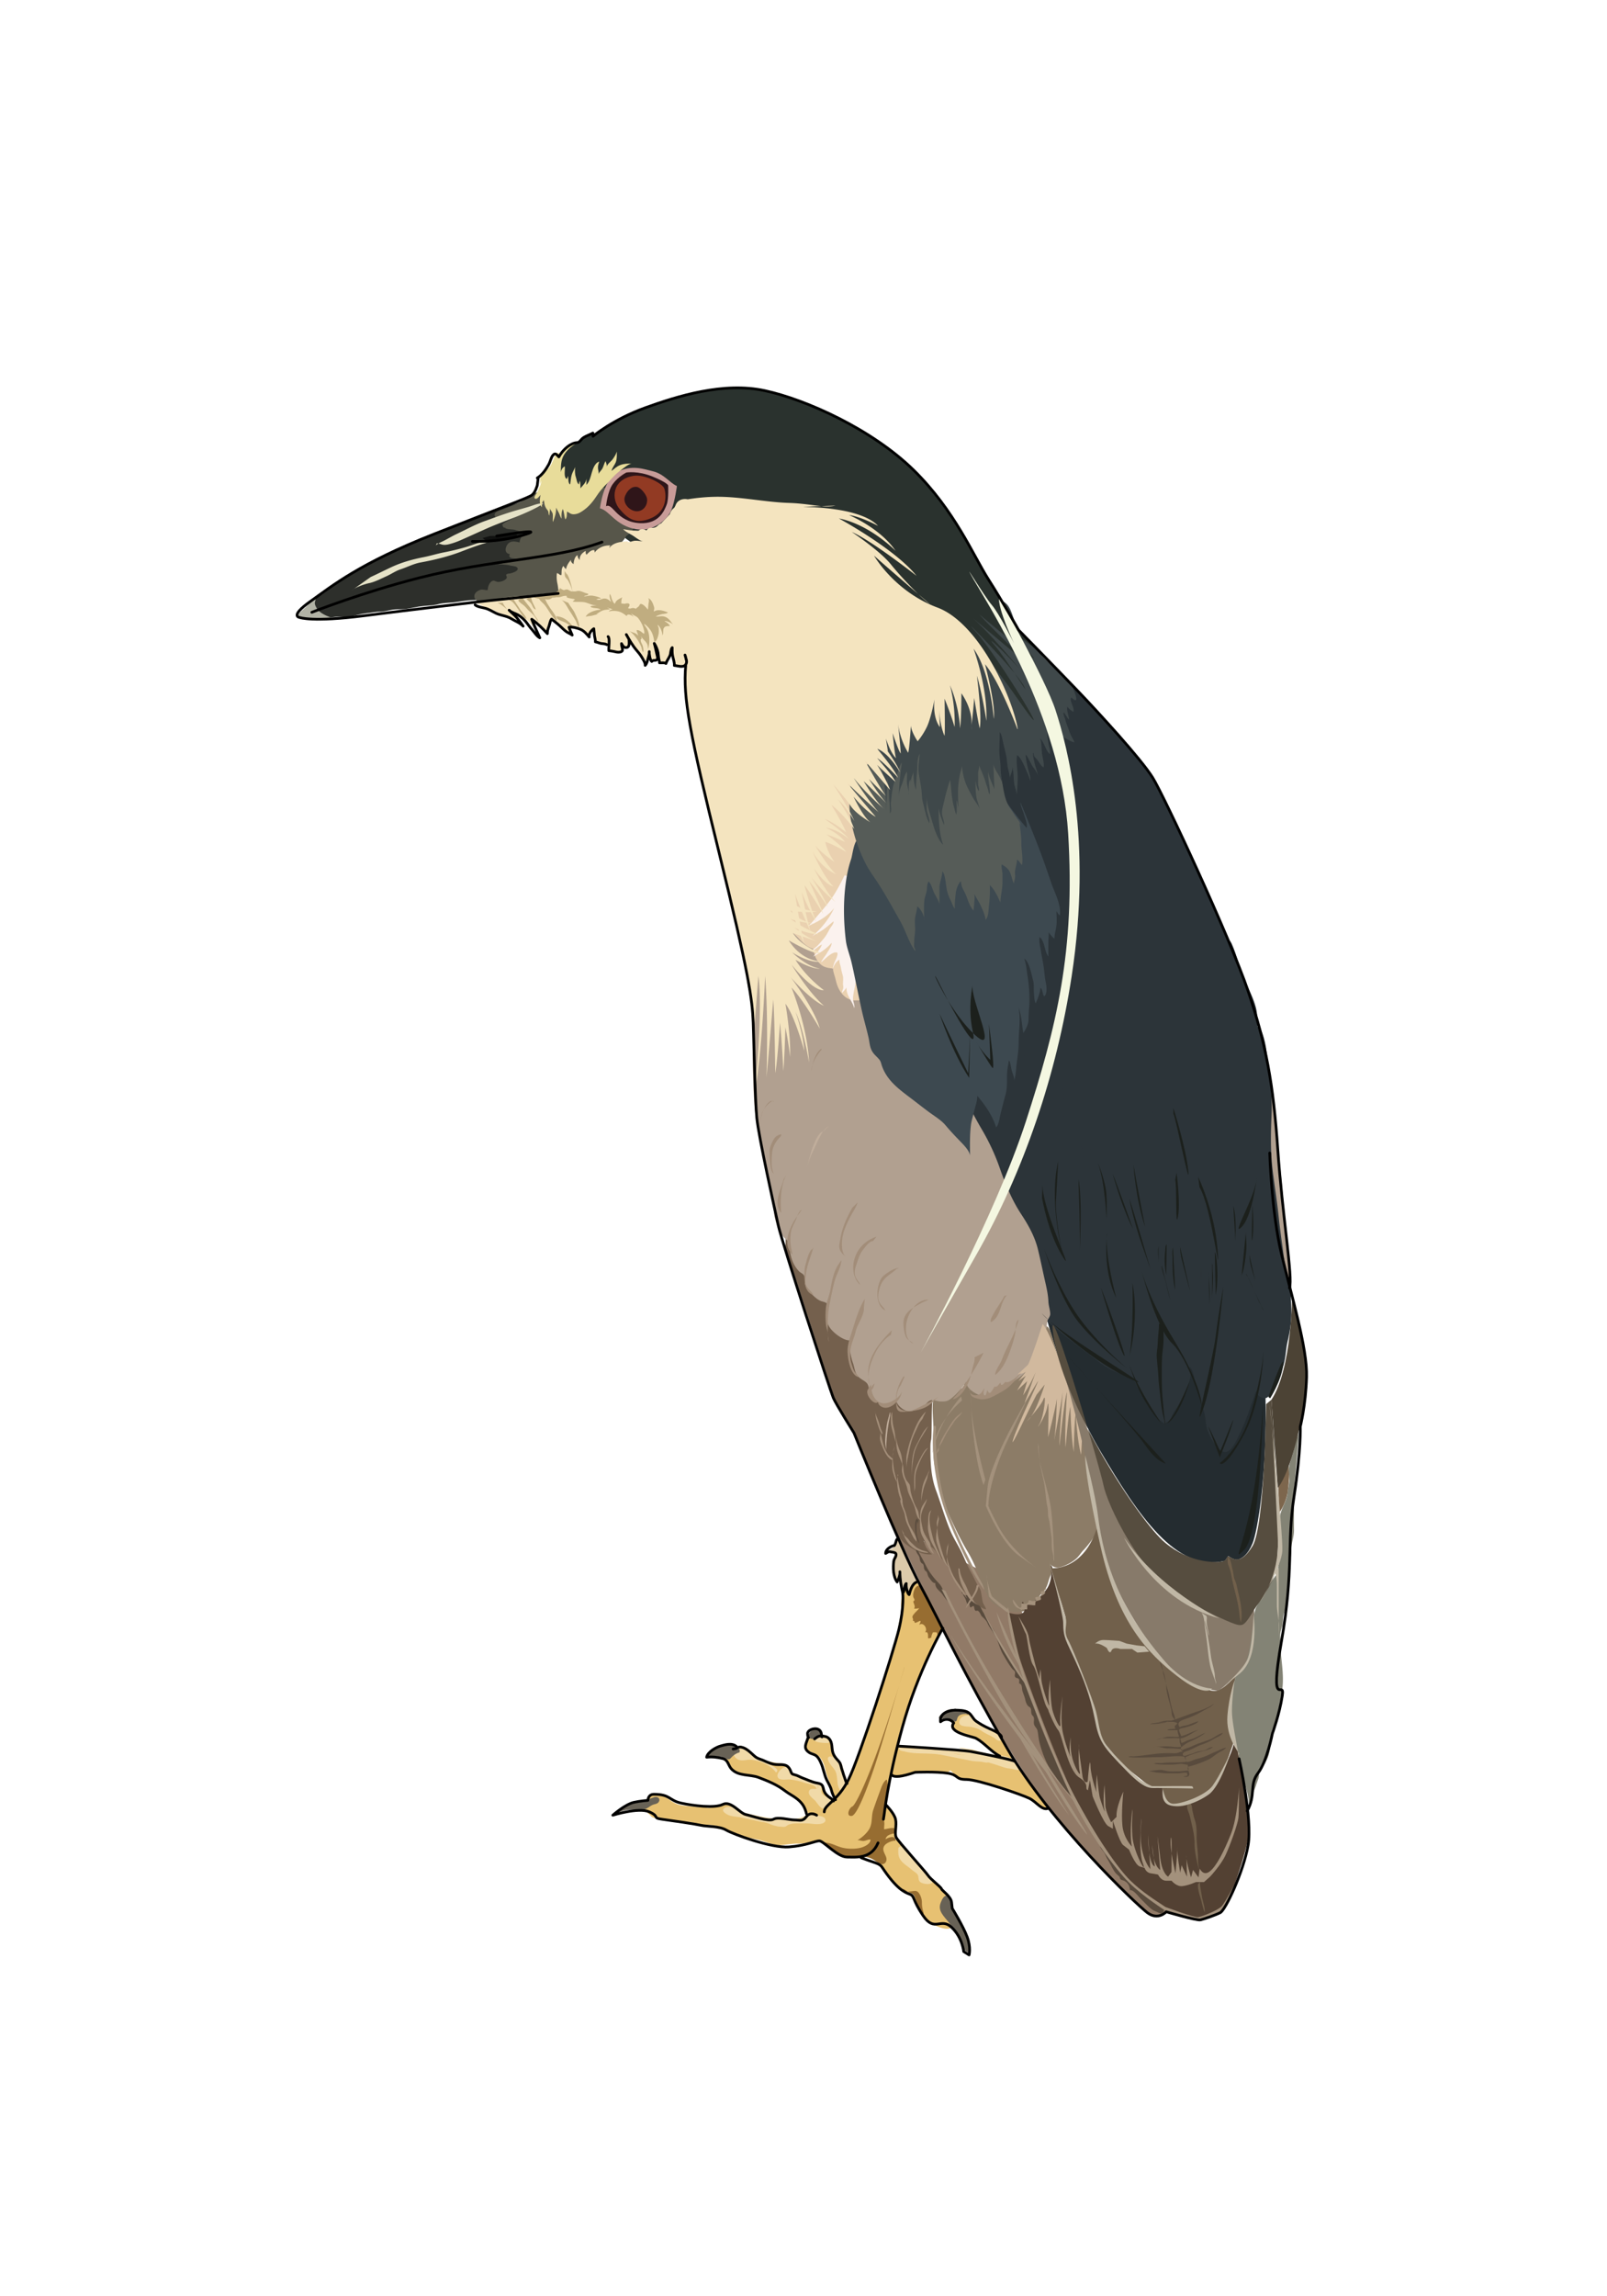<svg xmlns="http://www.w3.org/2000/svg" viewBox="0 0 297.638 425.197"><path d="M235.5 200.5s3.5 32 3.25 37.5.213.834.213.834-8.46-26.58-3.46-38.33z" fill="#B1A090"/><path d="M165.5 282.62l21 10.625 7.875 15 22.62 44.64-1 .875s-1.375 2.375-4.125 0-15.25-15.5-20-22.25-13-21.125-16.375-28-10-20.89-10-20.89z" fill="#917A67"/><path d="M193.38 242.25s3.375 14.5 10.375 26.375 14.12 22.63 23.12 20.38c1.959-.49 0 0 0 0l.625-.875s1.125.875 1.875.625 1.75-.875 2.625-3 2.75-12.625 2.375-27.875l-41-15.61z" fill="#242C30"/><path d="M153.83 256.83c.494 1.293.625 2.659 1.375 3.833.704 1.104 1.377 2.24 2.084 3.371 1.459 2.335 2.338 4.9 3.415 7.467 1.109 2.641 2.241 5.2 3.246 7.829.896 2.346 1.967 5.287 4.078 6.793.688.49 1.35.899 2.098 1.248.632.295 1.8.579 2.524.422-.375-.199-.748-.718-1.028-1.125-.339-.491-.476-1.306-.763-1.649.196.453.841.92 1.259 1.187.783.501 1.077.771 1.505 1.5.376.643 1.125 1.104 1.581 1.746.502.707.705 1.407.996 2.177.537 1.418 1.716 2.303 2.755 3.41.467.497.831 1.067 1.367 1.496.558.446 1.613 1.467 2.32 1.433-.156-.528-.532-.873-.655-1.47-.13-.631-.189-1.196-.32-1.837-.107-.525-.545-.98-.795-1.492-.354-.724-.686-1.422-1.083-2.134-.634-1.134-1.05-2.219-1.585-3.37-.643-1.384-1.479-2.602-2.087-4-1.102-2.537-1.803-5.153-2.746-7.672-.881-2.352-1.041-4.851-1.041-7.495 0-.644-.025-1.297.125-1.87.176-.67.034-6.87.291-7.505.49-1.214.822.015 1.875-.875.917-.775 2.363-.306 2.875-1.5.259-.603 1.25-.625 1.546.046.222.503 1.148-1.898.92-2.43-.296-.688-2.067-.683-2.628-.816-1.776-.421-3.545-.924-5.343-1.263-.951-.179-1.875-.312-2.795-.62-.748-.251-1.409-.479-2.204-.504a14.57 14.57 0 01-2.958-.366c-.637-.146-.845-.286-1.242-.788-.659-.834-1.405-1.524-2.088-2.339-1.063-1.269-2.034-2.783-2.708-4.287-.839-1.873-1.758-3.934-3.037-5.554-1.85-2.342-3.331-4.908-5.296-7.171-.586-.675-1.381-1.086-2.037-1.621-.473-.386-1.07-1.282-1.769-1.231l-.056-.276a.571.571 0 00-.448-.004c-.114.563.125 1.077.142 1.642.019.609 0 1.223 0 1.833" fill="#74604D"/><path d="M233.17 190.17c-.932-.019-1.973-.715-2.859-.992-2.668-.833-5.387-1.428-8.178-1.721-6.993-.734-13.938-1.288-20.972-.746-3.107.239-6.223.216-9.334.496-2.619.236-5.264.748-7.823 1.337-3.865.89-7.633 2.303-10.838 4.671-2.805 2.073-4.525 1.48-5.33 4.787-.343 1.406-2.508 1.828-2 3.167.43 1.133 2.762 7.474 3.459 8.496 1.028 1.507 1.838 3.069 2.749 4.634.825 1.415 1.869 2.689 2.792 4.037.918 1.341 1.651 2.807 2.703 4.041 1.321 1.551 2.928 2.914 3.843 4.783.332.68.544 1.346.913 2.005.352.63.734 1.212 1.082 1.838a70.148 70.148 0 002.252 3.796c1.028 1.601 2.219 3.207 3.37 4.712.558.728 1.334 1.302 1.874 2.028a15.12 15.12 0 002.301 2.463c2.863 2.469 5.828 4.773 8.829 7 1.228.911 2.462 1.999 3.833 2.672 1.215.596 2.669 1.038 3.839 1.657.583.309.555.601.829 1.171.25.521.662 1.047.953 1.537a32.931 32.931 0 002.218 3.297c.539.702 1.498 2.648 2.453 2.124.546-.3.805-1.13 1.079-1.62.359-.641.827-1.211 1.166-1.834.577-1.06 1.224-2.226 1.635-3.332.181-.486.355-1.204.458-1.709.145-.71-.178-1.216-.138-1.903.815.883.768 2.029 1.134 3.107.448 1.318.544 2.549 1.083 3.833.476 1.134.706 2.418.828 3.63.136 1.346.97 2.897 1.839 3.999.712.904 1.588 1.768 2.592.83.86-.804 1.352-2.076 1.87-3.125 1.218-2.463 2.065-5.232 2.991-7.779.305.713.407 1.02 1.172 1.283.887.307 1.277-.439 1.708-1.171.793-1.348 1.438-2.851 2.004-4.342.608-1.604.554-3.362.954-5.028.403-1.677.667-3.377.667-5.121 0-1.441-.036-2.912-.204-4.342-.158-1.346-.77-2.63-.926-4-.36-3.155-.871-6.314-1.205-9.505-.302-2.891-.774-5.768-1.128-8.671-.4-3.287-.348-6.687-.204-9.991.167-3.833-.144-5.156-.5-8-.414-3.3-.307-5.734-1.833-8.833" fill="#2C3439"/><path d="M178.75 256.75c-.775.854-1.862-.32-2.5.75-.645 1.083-2.742-.043-3.25 1.125-.58 1.335-.003 5.279-.125 6.75-.113 1.36-.063 4.943.292 6.292.731 2.771 1.193 5.598 2.375 8.296 1.066 2.438 2.306 5.063 3.671 7.334.696 1.158 1.309 2.486 1.824 3.703.519 1.226.891 2.683 1.504 3.811.068.013.112-.014.131-.078.142 1.489 1.934 2.81 3.167 3.263 1.294.477 3.214.85 4.504.014.631-.409 1.25-1.017 1.621-1.675.481-.854 1.245-1.474 1.752-2.297.374-.606.484-1.492.825-2.207.439-.921.258-1.497-.045-2.434-.029.034-.061.068-.092.101.938 1.119 1.893.8 3.055.295a7.807 7.807 0 001.754-1.083c.618-.496.916-1.11 1.463-1.676.842-.872 1.663-2.005 2.324-3.037 1.074-1.675 1.64-3.888 2.126-5.829.82-3.277-.634-2.992-.959-6.333-.312-3.198-3.72-8.421-4.667-11.5-.392-1.271-1.495-4.805-2.333-5.834-.88-1.08.292-2.169-.833-3-.852-.629-1.421-5.28-2.334-5.833-1.187-.719-.295 2.949-1.657 2.622-2-.48-4.013-.217-6.001.244-3.381.783-6.929 2.374-9.675 4.467" fill="#8C7C67"/><path d="M146.17 229.17c0 2.249.175 4.496 1.792 6.208.272.289.717.434.919.747.279.431.098 1.198.248 1.716.27.931 1.117 1.744 1.832 2.37.351.308.582.474 1.001.667.363.168 1.01.198 1.253.579.168.266-.046.954-.045 1.38.002.593-.047 1.218.037 1.796.134.918.735 1.609 1.454 2.241.63.553 1.813 1.329 2.651 1.32.097.773.083 1.553.199 2.309.116.759.264 1.299.5 1.991.243.713.302 1.577.784 2.221.381.509 1.015.789 1.505 1.163.661.506.509 1.061.827 1.829.335.806.662 1.31 1.338 1.842.466.366 1.061.764 1.713.63.588-.121 1.159-1.043 1.795-.813.319 1.08 1.731 2.204 2.862 1.933.626-.149 1.433-.494 2.01-.795.532-.279.852-.849 1.357-1.125.617-.337 1.238.104 1.967.124.808.022 1.25.015 1.87-.454 1.1-.832 2.221-2.084 2.926-3.2-.046 1.099 1.337 2.021 2.168 2.357 1.345.547 2.289.029 3.49-.582 1.293-.658 2.522-1.358 3.722-2.25.484-.361 1.084-.729 1.449-1.241.414-.581.655-1.329 1.001-1.962.89-1.633 1.669-3.326 2.54-5.004.277-.534.4-.819.501-1.367.079-.433.044-.87.198-1.302.129-.36.492-.768.484-1.194-.015-.751-.31-1.539-.341-2.326-.053-1.322-.377-2.685-.668-3.969-.43-1.896-.812-3.816-1.28-5.705-.589-2.377-1.767-4.471-3.103-6.501-1.695-2.578-2.907-5.517-3.922-8.425a40.31 40.31 0 00-3.406-7.329c-1.388-2.355-2.565-4.756-3.759-7.212-1.065-2.192-2.074-4.355-3.213-6.512-1.037-1.966-2.39-3.788-3.337-5.792-.69-1.461-1.55-2.824-2.158-4.32-.495-1.219-.842-2.504-1.363-3.709-1.091-2.519-2.996-4.699-4.304-7.117-1.379-2.549-1.725-5.468-2.366-8.236-.314-1.357-.755-2.563-.818-3.954-1.469-.268-3.377.432-4.809.766-2.102.491-4.122 1.208-6.167 1.867a26.03 26.03 0 00-4.511 1.971c-.97.543-.566 1.165-.65 2.191-.247 3.01-.342 5.969-.342 9.007 0 2.625-5.072-.828-5.5 1.755-.602 3.64 1.204 4.825 1 8.5-.25 4.5-.043 14.411.33 17.417.532 4.286 1.399 8.394 2.467 12.667a43.524 43.524 0 011.074 6.296c.167 1.673 1.089 4.187 2.629 5.204" fill="#B1A090"/><path d="M224.31 207.61c.009.283.021.565.021.85.03-.27.01-.56-.02-.85zm9.01-10.28c.151-.952.41-1.364.171-2.375-.314-1.332-.311-2.806-.494-4.126-.194-1.398-.028-2.799-.37-4.166-.353-1.41-1.008-2.854-1.672-4.171-1.243-2.463-1.668-5.144-2.792-7.671-.187-.419-.393-.707-.751-.872-3.385-7.994-12.262-26.786-14.082-30.286-2.17-4.16-17.34-19.66-17.34-19.66l-18.666 12.333 7.84 44.67s1.194-.009 3.18-.039l.153 7.206c.199.836.345 1.783.536 2.667.247 1.134.221 2.351.455 3.495.232 1.137.413 2.355.513 3.505.088 1.013.053 2.145.333 3.116-.005-.782.224-1.167.459-1.904.298-.934.272-1.804.367-2.759.16-1.624.264-3.333.541-4.94.264.225.352 1.533.468 1.987.194.761.292 1.568.459 2.333.351 1.615.559 3.243.995 4.837.882 3.222 1.661 6.466 2.211 9.779-.008-.745.066-1.387.154-2.116.113-.934.154-1.857.176-2.833.019-.849.166-1.629.166-2.5 0-.861-.112-1.813.038-2.653.564.564.609 2.284.629 3.117.035 1.522 0 3.05 0 4.573 0 1.376.009 2.753 0 4.129-.007.967.274 2.667.842 3.441-.063-1.684-.009-3.379-.009-5.065 0-1.681.219-3.333.158-4.991.351.53.33 1.668.473 2.283.214.929.366 1.885.573 2.825.324 1.477.83 3.766 2.442 4.442-.669-1.06-1.078-2.359-1.438-3.563-.406-1.357-.875-2.812-1.046-4.208-.168-1.379-.185-2.775-.32-4.159-.168-1.71-.796-3.564-.68-5.287.243.862.689 1.741 1.05 2.579.382.884.562 1.757.829 2.695.653 2.298 1.261 4.701 1.661 7.017.359 2.076.631 3.998.631 6.158 0 .957-.174 1.729-.167 2.667.008.988-.398 1.993-.332 2.949-.041-.62.313-1.395.5-1.986.225-.718.361-1.405.535-2.131.356-1.485.852-2.937 1.093-4.462.471-2.979.756-6.065.7-9.153.359 1.238.299 2.814.338 4.107.027.946.313 1.839.332 2.805.023 1.193.063 2.351.204 3.528.217 1.796.416 3.775 1.084 5.472.552 1.403 1.284 2.782 1.892 4.153-.12-.873-.655-1.782-.892-2.652-.287-1.058-.466-2.18-.584-3.256-.129-1.172-.101-2.377-.212-3.546-.082-.863-.187-3.084.471-3.652.104.538-.043 1.108.029 1.652.091.678.271 1.357.383 2.041.226 1.372.42 3.193 1.134 4.413.079-.775-.396-1.718-.471-2.495-.104-1.066-.037-2.17-.037-3.246 0-.961.056-1.895.157-2.838.057-.528.168-1.39.514-1.808.043.417.73 1.037.953 1.445.283.518.623.979.917 1.483.721 1.235 1.283 2.79 1.625 4.175.729 2.957.992 5.824 1.001 8.949-.071-.605.168-1.309.166-1.949-.002-.796.059-1.582.13-2.338.145-1.531-.17-3.105-.301-4.625-.133-1.549-.513-3.027-.666-4.546-.061-.6-.044-1.106-.168-1.654-.111-.495-.016-1.264-.258-1.695.896 1.567 1.844 3.128 2.475 4.857.637 1.745 1.404 3.915 1.625 5.787.051-1.163-.439-2.481-.671-3.625-.311-1.539-.644-3.11-1.041-4.624-.336-1.279-.643-2.558-.957-3.838-.122-.494-.288-1.036-.344-1.533-.021-.189.02-.397.023-.592.256.743.413 1.561.648 2.255.344 1.012.752 1.821 1.009 2.837.265 1.05.372 2.122.486 3.175.089.816.43 2.353.851 3.108-.076-.748.245-1.702.334-2.45.105-.891.231-1.793.333-2.667.099-.85.158-1.661.158-2.538 0-.736.109-2.138-.302-2.738.005.092.027.142.022.218-.501-.521-.604-1.753-.929-2.442-.287-.608-1.112-1.976-.925-2.616.75 1.211 1.516 2.528 2.096 3.816.636 1.41.921 2.997 1.495 4.471.585 1.501.768 3.224.875 4.83.057.854-.026 1.681.162 2.5.154.665.386 1.604.337 2.283.007-2.384.315-4.787.038-7.112-.162-1.363-.412-2.664-.663-4.004-.232-1.244-.437-3.008-1.016-4.106.577.714 1.129 1.916 1.483 2.769.45 1.084.658 2.265 1.032 3.379.349 1.036.671 2.06 1 3.096.218.683 1.137 1.481 1.129 2.145.054-.576-.287-1.054-.466-1.575-.294-.858-.583-1.721-.875-2.578-.449-1.319-.741-2.656-1.207-3.971-.693-1.958-.945-4.055-1.467-6.108.793 1.818 1.916 3.427 2.638 5.288.604 1.559 1.415 3.02 2.137 4.481-1.905-4.192-2.425-8.673-3.441-13.102.807 1.868 1.948 3.542 2.725 5.408.405.972.639 1.874.829 2.912.128.7.353 1.487.437 2.241-.05-1.446-.202-2.874-.303-4.319-.095-1.375-.071-3.569-.863-4.733.473.307.58.921.846 1.395.507.907.993 1.849 1.309 2.854.228.729.391 1.478.533 2.229.114.604-.029 1.764.297 2.253.133-.486-.039-1.129-.125-1.617a26.847 26.847 0 01-.347-2.636c-.1-1.334-.149-2.45-.495-3.746-.268-1.001-.275-2.104-.533-3.121-.225-.888-.582-1.729-.426-2.658 1.247 1.92 1.943 4.079 2.458 6.32.229.994.349 1.996.501 3.004.077.509-.041 2.268.346 2.604-.055-1.47.162-2.879.158-4.274-.002-.832.025-1.668 0-2.5-.023-.769-.363-1.52-.342-2.275.659.684.814 2.051 1.013 2.941.224 1.01.548 1.725.995 2.668.717 1.512.899 3.421 1.162 5.04.196 1.203.182 2.408.371 3.612.764-.4.257-2.374.765-2.807.006.324.152.605.201.913-.01-.97.205-2.035.298-2.963.127-1.266.203-2.536.203-3.801.001-2.711-.281-5.39-.337-8.112.168 1.01.884 1.912 1.008 2.949.059.493-.065 1.011-.008 1.504.055.472.28.939.341 1.458-.04-.78-.16-1.7-.04-2.47z" fill="#2C3439"/><path d="M163.17 155c-.217.866.394.601.667.057.64-1.272.965-2.89 1.337-4.265.834-3.08 1.354-6.378-.167-9.291-1.304-2.493-4.465-2.592-6.967-2.3-3.452.403-6.313 3.145-8.5 5.633-2.502 2.848-5.124 5.738-6.211 9.467-.667 2.288-.826 4.7-.826 7.07 0 2.07.134 4.034 1.208 5.833.187.313.805 1.102.809 1.473.005.463-.466.69-.321 1.296.525.071 1.115 1.304 1.476 1.694.619.669 1.369 1.177 2.003 1.838.891.929 1.692 1.853 2.963 2.191.16 1.021.341 1.752 1.075 2.604.726.839 1.548.917 2.596 1.059-.059.502.234 1.15.358 1.641.147.581.287 1.232.537 1.796.521 1.177 1.37 2.135 2.63 2.407.532.115 1.366-.077 1.702.119.525.305.721 1.073 1.335 1.311.644.25.975-.358 1.426-.279-.048-.008.605.635.667.683.337.26.553.452 1.04.503.481.05.385.176.797-.203.218-.201.156-.621.524-.645.395-.026.45.48.666.649.338.265.794.436 1.213.5 1.871.286 3.827-.969 4.666-2.55 1.666-3.139 1.31-7.146 1.298-10.612-.012-3.216.507-6.316.141-9.546-.249-2.186-.806-4.542-1.819-6.499-1.276-2.466-3.086-4.683-4.655-6.968" fill="#EAD1B0"/><path d="M156.42 162.09c-.816 1.7-1.726 3.409-2.857 4.889-.623.815-1.268 1.563-1.932 2.335-.599.695-1.255 1.576-1.94 2.159 1.752-.785 3.617-1.759 4.818-3.365-.896 1.973-2.388 3.862-4.082 5.254.692-.423 1.414-.786 2.069-1.241.688-.478 1.239-1.012 1.878-1.519.099.449-.485 1.008-.7 1.406-.332.613-.645 1.244-1.103 1.783-.368.435-.721.867-1.112 1.275-.329.343-.981.743-1.188 1.135.712-.282 1.273-1.016 1.962-1.297-.342.925-.974 1.537-1.639 2.239 1.229-.668 2.505-1.445 3.417-2.556.119.493-.614 1.477-.865 1.92-.313.551-.868 1.125-1.077 1.71.638-.491 2.126-2.226 3.038-1.793.072.565-.28 1.183-.51 1.692-.264.583-.357 1.16-.414 1.807-.002-.741.605-1.905 1.304-2.216-.089.494.194 1.022.269 1.518.077.511.226.974.341 1.439.127.51.026 1.035.038 1.579.005.227.089.5.027.783-.058.266-.24.534-.205.816a4.75 4.75 0 00.819-.974c-.059 1.454 1.09 2.47 1.446 3.821.131-.556-.232-1.17-.229-1.736.003-.769.199-1.491.336-2.232.427-2.308.423-4.816.042-7.146-.397-2.433-.533-4.915-.719-7.379-.075-1.026-.044-2.089.003-3.11.043-.924-.078-1.836-.002-2.758" fill="#FBF2EE"/><path d="M159.17 155.17c-1.053.388-1.231 3.041-1.546 3.963-.587 1.717-.885 3.445-1.084 5.245-.356 3.231-.262 6.604.126 9.796.152 1.25.684 2.546.999 3.838.286 1.172.545 2.437.797 3.649.386 1.857.755 3.645 1.171 5.518.377 1.695.873 3.333 1.24 4.991.234 1.06.2 1.967.923 2.879.311.393.748.764 1.041 1.121.316.386.328.672.496 1.163.913 2.67 3.03 4.254 5.174 5.875 1.17.884 2.315 1.791 3.496 2.67 1.032.769 2.312 1.515 3.13 2.496.908 1.089 1.864 2.087 2.874 3.129.613.632 1.506 1.572 1.667 2.446-.034-1.878-.068-3.79.154-5.621.104-.857.447-1.854.638-2.695.183-.805.585-1.887.537-2.729 1.478 1.745 2.804 3.63 3.5 5.874.567-.74.609-1.75.829-2.599.292-1.125.561-2.25.88-3.383.322-1.146.299-2.22.291-3.422-.007-.994.191-2.052.371-3.024.237.206.398 1.405.499 1.821.135.557.556 1.396.459 1.95.349-1.158.34-2.26.501-3.45.165-1.215.337-2.412.337-3.668 0-1.207.134-2.372.167-3.537.017-.591.035-1.215-.037-1.796-.048-.39-.058-1.126-.269-1.441.657 1.524.715 3.443 1.006 5.057.534-.867.972-1.613.966-2.653-.007-1.137.161-2.195.167-3.338a27.648 27.648 0 00-.333-4.421c-.169-1.044-.262-2.395-.642-3.357.968.568 1.345 2.958 1.641 3.991.229.797.095 1.544.168 2.378.047.543.033 1.425.334 1.901.395-.98.785-1.851.865-2.896.47.416.331 1.105.676 1.599.62-.362.467-1.865.332-2.478-.203-.924-.249-1.744-.365-2.667-.136-1.075-.38-2.151-.545-3.217-.134-.857-.396-1.734-.265-2.612 1.027.761.857 2.654 1.643 3.595-.034-.926-.009-1.857-.009-2.783 0-.659.254-1.941-.175-2.433-.083.523.916 1.682 1.308 1.929-.023-.806.282-1.682.366-2.487.089-.84.022-1.763-.007-2.607.23.25.324.635.642.757.281-1.921-.975-4.183-1.592-5.983-.632-1.839-1.207-3.552-1.875-5.342-1.198-3.209-2.572-6.494-3.837-9.604.029.731.468 1.545.675 2.28.198.705.645 1.739.466 2.45-2.105-2.344-3.809-5.069-5.97-7.422-.752-.818-1.587-1.417-2.668-1.69-.764-.193-1.578-.214-2.366-.301-1.133-.126-2.065.24-3.134.296" fill="#3D4950"/><path d="M157.5 144.83c-.015 1.357-.166 2.724-.166 4.124 0 1.893.375 3.707.874 5.533.513 1.875 1.221 3.619 2.084 5.351.71 1.424 1.657 2.618 2.505 3.955 1.419 2.235 2.682 4.55 3.991 6.87.975 1.727 1.553 3.895 2.721 5.441.076-.352-.15-.494-.184-.766-.045-.375.01-.795.009-1.175-.002-.729.168-1.27.166-2-.002-.7-.094-1.474-.009-2.167.086-.691.378-1.483.375-2.15.611.288 1.471 1.926 1.301 2.6 0-1.235-.093-2.529.037-3.746.056-.52.326-1.151.426-1.704.088-.491.044-1.4.371-1.766.478.424.698 1.41.953 1.969.31.681.907 1.529 1.05 2.242-.018-.981.003-1.964-.004-2.946-.008-1.098.518-2.093.536-3.153.56.534.647 2.592.835 3.45.131.598.358 1.272.67 1.87.259.497.459 1.197.802 1.608-.035-.929.063-1.851.158-2.774.076-.75.413-1.838.966-2.32.105.638.095.912.408 1.491.234.433.456.873.63 1.324.33.858.619 1.885 1.296 2.617.112-.667.14-1.45.203-2.112.045-.473-.057-1.745-.304-2.116-.12.892.958 2.289 1.346 3.116.428.912.871 1.803.992 2.821.612-.612.558-2.115.666-2.987.138-1.111.161-2.286.122-3.442.955.945 1.432 2.102 1.97 3.225-.016-1.18.371-2.372.371-3.617 0-.555.018-1.112 0-1.667-.02-.621-.226-1.153-.138-1.775.57.364 1.085.66 1.429 1.271.398.707.466 1.585.838 2.287-.004-.382.161-.737.208-1.116.048-.381-.06-.786-.013-1.167.086-.692.378-1.484.375-2.15.401.199.587.751.934.97.218-1.365-.136-2.648-.133-3.991.003-1.258-.177-2.576-.341-3.771.096.183.239.365.312.559-.151-.668-.766-1.373-1.138-1.95-.505-.782-1.079-1.46-1.458-2.333-.643-1.478-.714-2.979-1.078-4.5a41.098 41.098 0 01-.927-5.505c-.13-1.293-.216-2.539-.375-3.828-.155-1.259-.44-2.548-.52-3.807-.436-.154-1.591.545-2.097.635-1.224.219-2.444.492-3.663.667-1.699.244-3.393.496-5.074.872-2.614.585-5.425 2.136-7.642 3.633" fill="#565C58"/><path d="M160.5 132.33c.679.502 1.026 2.633 1.296 3.5.441 1.415.727 2.85 1.032 4.296.698 3.303 1.339 6.707 1.339 10.153 0-2.203.149-4.412.166-6.566.009 1.111.341 2.062.334 3.153-.008 1.268.206 2.423.157 3.737.429-.371.118-1.437.167-1.945.087-.912.201-1.93.38-2.838.174-.886.578-1.753.833-2.621.201-.686.461-1.369.758-1.987.092.354-.077 1.042-.125 1.45-.063.545-.092 1.107-.161 1.667-.134 1.079-.176 2.158-.176 3.283.007-.871.146-1.487.5-2.283.356-.802.446-1.737.967-2.45.124.738-.07 1.535.034 2.283.085.611.423 1.519.331 2.117.002-.693-.181-2.54.298-2.937.063.359.034.733.037 1.103.004-.544.042-.965.161-1.446.111-.45.457-.982.339-1.453-.001 1.221.063 2.646.504 3.729-.02-1.107.052-2.156.171-3.237.132-1.195-.076-2.379.499-3.491-.054 1.184-.341 2.407-.173 3.615.145 1.045.374 2.081.508 3.167.062.502.059 1.092.12 1.537.076.551.212 1.005.335 1.5.25 1.013.479 2.142 1.002 3.079.111-.71-.385-1.71-.475-2.45-.096-.788.009-1.654.009-2.449-.002 1.634.57 3.1.995 4.616.383 1.364.982 3.26 2.017 4.274-.739-2.098-.809-4.438-.85-6.724.219 1.041.631 2.14 1.008 3.062.103-.635-.268-1.332-.346-1.946-.1-.783.184-1.599.347-2.333.309-1.39.7-2.81 1.125-4.116.2 1.069.208 2.209.374 3.283.091.585.146 1.093.33 1.667.112.349.294 1.342.463 1.487.142-.813.059-1.771.028-2.603.254.38.157.848.346 1.229-.037-1.421-.147-2.696-.005-4.112.078-.766.15-1.425.339-2.167.118-.467.447-1.313.329-1.783.012 1.483.384 3.114 1.037 4.45.335.683.728 1.391 1.083 2.037.372.676 1.166 1.46 1.221 2.246-.119-.937-.596-1.813-.712-2.783-.108-.905-.116-1.839-.133-2.783.106.532.299 1.599.632 1.936.133-.326-.091-.805-.127-1.153-.04-.379-.001-.785-.001-1.167 0-.384-.034-.785.001-1.167.038-.42.245-.852.161-1.279.315.769.699 1.605 1.003 2.446.198.546.322 1.127.543 1.666.148.364.202 1.019.421 1.283.122-.684-.044-1.43-.125-2.116-.083-.709-.161-1.371-.175-2.116.229 1.083.743 2.212 1.18 3.232-.057-1.541-.141-3.059-.18-4.565.244 1.164 1.283 2.105 1.507 3.229.034-.71-.17-1.519-.17-2.279 0-.818-.079-1.557-.175-2.333-.184-1.496.056-3.099 0-4.608.371.375.521 1.497.639 1.978.187.767.374 1.527.545 2.296.169.758.181 1.566.324 2.333.121.639.451 1.624.335 2.283-.047-.814.628-1.623.494-2.4.286.979.206 1.947.329 2.959.098.805.662 1.916.509 2.774 0-1.29.167-2.498.167-3.783 0-1.377-.335-2.811-.134-4.149.604.227 1.264 1.764 1.503 2.325.334.781.73 1.617.968 2.438.107-.683-.318-1.779-.468-2.446-.173-.775-.421-1.657-.378-2.441.427.511.806 1.396 1.13 1.978.308.552 1.196 1.448 1.045 2.079.1-.707-.382-1.72-.535-2.413-.121-.543-.322-1.382-.306-1.978.22.219.075.366.203.608.149.282.421.471.597.704.397.525.61 1.065 1.179 1.404.12-.857-.206-1.747-.313-2.608-.125-1.013-.017-1.812-.336-2.77.798.76.994 2.315 1.812 2.924.114-.794-.213-1.385-.304-2.154-.06-.505-.411-1.83-.032-2.154-.025.541.632 1.654 1.003 1.974.175-1.111-.166-2.345.07-3.436.177.335.209.789.413 1.12.221.359.592.51.724.948-.016-.13 0-.264-.017-.394.345.498.459.823 1.01 1.15.479.286 1.136.647 1.649.775-.078-.468-.512-.989-.696-1.446-.184-.454-.32-.862-.495-1.33-.173-.461-.348-.916-.459-1.375-.098-.402-.481-1.021-.3-1.45.354.475.544.959.975 1.392-.032-.717-.521-1.775-.304-2.429.197.369.683.742 1.095.97.289-.757-.717-1.838-.44-2.636.357.113.533.561.949.465.162-.475-.315-1.516-.479-1.982-.185-.526-.542-.982-.869-1.491-.701-1.087-1.727-1.979-2.751-2.713-1.017-.729-1.922-1.592-2.667-2.63-.652-.91-1.5-1.658-2.203-2.496-.722-.858-1.593-1.718-2.129-2.699-.594-1.085-.769-2.451-1.501-3.471-1.22-1.701-4.742-1.82-6.529-1.544-6.306.973-12.436 4.513-16.182 9.741-1.002 1.398-1.891 2.869-2.83 4.308" fill="#3F484A"/><path d="M174.25 114.38s5.375 2.25 14.125 14.875-3.5-7.75-7.625-12.25 7.25 7 8.875 10-3.125-4.875-5.5-7.625 4.375 3.625 6.875 7.125c0 0-6-7.625-10.75-12 0 0 9.5 8 12.5 10.5 0 0-9.25-8.75-11.375-11.25 0 0 8.75 7.375 10.25 8.25 0 0-3.5-4.25-4.5-5.125s3.5 2.375 5.375 3.75l-3.875-3.875s-1.25-2.125-4.75-8.375-12-21.25-21.25-26.75-19-10-25.75-9.875-14.875 2.625-20 5-7 3.875-7 3.875l-.25-.5s-1.75.875-2 1.25l-.25.375s-2.125.722-2.375 1.111-1.75 2.639-1.75 2.639l1.5 6.125 13.625 9.875 55.85 12.88z" fill="#2A322E"/><path d="M58.125 110.88c1.811-.726 3.327-2.289 4.878-3.409 1.773-1.281 3.691-2.481 5.629-3.466 2.063-1.049 4.168-2.149 6.34-2.969 2.222-.837 4.38-2.04 6.656-2.69 4.459-1.275 8.608-3.616 13.003-4.837a42.962 42.962 0 002.744-.847c.588-.206.862-.25 1.156.338.36.719.644 1.543.938 2.287.315.797.63 1.585 1.032 2.337.571 1.07.828 2.253 1.225 3.384.315.899.423 2.055.402 2.997-.025 1.125-.546 1.979-1.125 2.907-.922 1.478-2.45 3.216-4.225 3.566-.632.125-1.271.184-1.902.305-.558.107-.979.025-1.494-.034a12.23 12.23 0 00-2.875.013c-1.062.129-2.053.334-3.131.369-1.046.033-2.091.248-3.119.375-1.036.129-2.15.12-3.128.375-.984.256-1.979.246-3.003.369-1.002.12-1.98.39-3 .513-.746.09-1.497.02-2.25.112-.79.096-1.568.359-2.375.381-.776.021-1.487.152-2.25.244-.697.083-1.451.205-2.131.375-.692.173-1.236.384-1.994.382-.726-.001-1.532-.099-2.25 0-.771.107-1.371.193-2.132-.22-.412-.223-1.248-.682-1.494-1.031" fill="#2D2F2B"/><path d="M117.25 96.131c-.542-1.24-1.271-2.312-2.096-3.374-.899-1.157-1.823-1.775-3.159-2.385-1.597-.729-3.242.374-4.997.461-1.565.078-3.192-.568-4.75-.583l-3.375 1.125c-1.764 1.402-3.915 2.255-6 3.031-.419.156-1.183.375-1.252.84-.109.734.655.457 1.03.406 1.075-.146 1.913-.729 2.962-.974-.282.23-.53.497-.693.831.188-.025.386-.023.568.013-.061.312-1.025.706-1.337.887-.382.222-.824.391-1.134.747.187.498.288.743.844.397-.142.031-.202.118-.312.196.396.354 1.416.206 1.922.403.527.206 1.613.304 1.983.756-.714.231-1.167.731-1.224 1.543-.822-.227-1.743-.372-2.259.392-.473.701-.509 1.631.478 1.775-.547.787.853.882 1.729.83-.671.219-1.342.442-2.027.582-.792.162-1.69.542-2.49.469 1.019 0 2.031 0 2.963.247.334.088 1.306.075 1.262.628-.033.415-.958.691-1.26.781-.192.057-.751.043-.861.248-.095.175.171.349.089.597-.152.458-1.189.782-1.608.752-.559-.039-.785-.513-1.347.032-.348.337-.569.974-.544 1.446-.4.14-.933-.16-1.387-.011s-1.024.501-1.1 1.031c-.154 1.066 1.296 1.484 2.131 1.381 1.058-.131 2.084-.431 3.125-.659a36.184 36.184 0 013.723-.625c1.171-.133 2.368-.211 3.528-.35 1.075-.129 2.199-.132 3.25-.365 1.485-.33 2.632-1.287 3.781-2.348a253.728 253.728 0 015.341-4.815c1.181-1.03 2.476-1.811 3.253-3.219l.018-.048c.219-.125.431-.278.634-.48.82-.807 1.08-1.537.61-2.602z" fill="#57564A"/><path d="M111.12 94.125s.625-5.375 3.25-6.75 4.918-.497 6.5-.125c2.125.5 3.125 2.125 4.5 2.75 0 0-.331 2.701-1 4.375-.75 1.875-3.375 4.129-6.5 3.625-3.87-.625-4.99-3.5-6.75-3.875z" fill="#C89B98"/><path d="M112.25 93.75s.25-2.75 1.25-4.125S116 87.5 116 87.5s2.125-.375 4.875.75 2.875 1.625 2.875 1.625.125 2.5-.25 3.5-1.362 3.708-5 3.5c-4.39-.25-5.01-3.875-6.26-3.125z" fill="#2F1519"/><path d="M117.25 88.125c2.092-.392 5.375 1.375 5.75 2.25s.75 4.125-2.25 5.5-4.5.125-6-1.625-1.5-5.375 2.5-6.125z" fill="#923A23"/><path d="M117.83 90.167c-1.103-.196-2.217 1.429-2.179 2.325.051 1.189 1.244 2.188 2.336 2.183 1.179-.005 2.011-1.145 1.852-2.341-.098-.734-1.34-2.38-2.175-2.167" fill="#2F1519"/><path d="M59 110.38c-.755.049-1.755 1.448-2.284 1.976-.414.413-1.805 1.389-1.569 2.002.896.443 2.212.398 3.228.525.603.075 1.177-.075 1.75-.127.623-.057 1.239-.09 1.837-.153-.88-.343-1.939-.687-2.719-1.313-.357-.287-.583-.626-.775-1.031-.284-.601-.134-.766.031-1.378" fill="#B1B2A5"/><path d="M80.75 101c.311-.364 1-.634 1.469-.872.773-.393 1.513-.852 2.306-1.222 1.721-.805 3.417-1.754 5.222-2.405 1.776-.641 3.546-1.303 5.351-1.844 1.01-.303 2.027-.565 3.027-.875.639-.198 1.841-.73 2.49-.503-3.07 1.911-6.901 3.024-10.271 4.5-1.671.731-3.306 1.492-4.969 2.222-.71.312-1.397.56-2.125.75-.365.095-.733.163-1.128.128-.403-.036-.844-.306-1.247-.253M68.65 106.85c1.304-.597 2.584-1.248 3.887-1.854 1.901-.885 3.912-1.434 5.957-1.834 1.261-.247 2.462-.633 3.722-.878a44.17 44.17 0 004.128-1.003c1.139-.337 2.232-.794 3.399-1.059.736-.167 1.816-.316 2.466-.728-.82.201-1.617.849-2.46 1.106-1.434.437-2.821.955-4.222 1.497-2.451.948-5.068 1.583-7.652 2.059-1.26.232-2.443.856-3.656 1.253-.954.313-1.766.905-2.685 1.313-.975.433-2.106 1.036-3.159 1.256-.785.164-2.476.734-3.125 1.275" fill="#E5E2C7"/><path d="M90.75 99.25c1.019 0 2.016-.037 3-.125.517-.046.99-.104 1.5-.153.754-.072.663.171 0 .431-.605.237-1.222.315-1.847.469-.532.13-.973.361-1.528.378-.448.014-1.072.105-1.506.006-.371-.084-.705-.43-.994-.631" fill="#101110"/><path d="M185 110.5s8.625 15.23 10.5 21c2.167 6.667 6.834 24 3 49.167-2.777 18.23-8.832 36.167-17.666 51.667s-10.33 18.16-10.33 18.16 13.834-25.333 19.5-42.833 9.167-31.5 7.834-53.333-14.833-42.333-17.5-47 2 3.167 3.333 4.667 4.167 7.167 4.167 7.167-3-6.18-2.83-8.68z" fill="#F4F7E1"/><path d="M186.62 298.56s3.482 1.25 3.125-.938-.58-.125-.58-.125l1.893-.625 1.313-1 .938-1s1.688-1.313 1.375-4.5 2.438 8.5 2.438 9.438-.375 1.813 1.188 5.25 3.875 8.938 4.375 11.25.563 5.75 3.875 9.063 5.625 5.188 6.375 5.375 2.438.125 2.438.125-.5 3.252 1.875 3.126 6.625-1.876 7.125-2.376 3.75-6.5 4.125-8.75 1.125 3.25 1.125 3.25 2 10.5 1.75 13.25-4 14.25-5 14.688-2.75 1.313-4.063 1.5-6.25-1.625-6.25-1.625-9.688-5.563-15.938-18.688-12.625-31.875-12.875-33-.62-3.69-.62-3.69" fill="#534133"/><path d="M193.12 245.12s-2.125 6.625-2.75 7.625l-1.875 1.75s1.125-.125 1.5-.5l-1.375 1.75 1.375-1-1.625 2.75 1.875-1.75-.75 2.625s1.875-2.75 2.75-5.375-1.875 5.25-2.375 6.5 2-3.25 2.375-3.75-4 8.625-4.625 10.875 2.875-5.625 4.375-8.375l1.5-1.875s-1.5 5-3 6.5 2.125-2.125 2.75-3.75.125 3.25-.75 4.625 1.125-1.125 1.5-3.375.125 4.125.125 5.75c0 0 1.375-5.25 1.625-7.125 0 0-.125 5.5-.5 7.75 0 0 1.268-6.545 1.569-8.866.026-.205.046-.377.056-.509.125-1.625-.75 9-.625 10.375 0 0 .875-8.625 1.375-10 0 0-.5 7.625-.25 10.25 0 0 .5-6.25.875-7.5 0 0 .125 5.625.625 8.375 0 0 .125-6.25.375-7.125 0 0 .25 5.125 1 7.625l.25-4.75c-.01.05-5.26-17.32-7.39-19.45z" fill="#D1B99E"/><path d="M187.75 325.88c-.543-.006-.982-.193-1.498-.257.363-.018.87-.082 1.132.085.039-1.112-.759-1.607-1.231-2.483-.209-.39-.379-.814-.555-1.217-.223-.508-.615-.862-.973-1.253-.621-.679-1.543-.719-2.375-1.156-.688-.361-1.869-1.121-2-1.969v.211c-.156-.584-1.305-.784-1.757-.718-.729.107-1.479.617-1.868 1.257-.425.699-.611 1.369.156 1.844.699.433 1.581.625 2.316.934.821.346 1.556.606 2.305 1.191.594.464 1.148.938 1.716 1.434.607.532 1.228.893 1.851 1.379.291.227.465.358.72.421-.355-.02-.709-.034-1.063-.077a30.468 30.468 0 01-3-.503c-.995-.225-1.965-.248-3.003-.369-.442-.052-1.032-.332-1.522-.373.002-.079.018-.146.007-.236-.88-.112-1.839-.019-2.731-.019-.923 0-1.841-.134-2.75-.243-1.768-.212-3.548-.25-5.317-.455a100.034 100.034 0 011.942-6.802c2.75-8.375 6.104-14.521 6.104-14.521.18-.749-.412-1.777-.697-2.481-.304-.748-.645-1.544-1.031-2.247-.425-.771-.989-1.508-1.469-2.254-.406-.63-1.107-1.387-1.303-2.108-.436.129-.98.748-1.2 1.143-.227.408-.142.937-.373 1.304-.284-.443-.321-1.143-.53-1.665-.249.37-.246.63-.25 1.081h-.375c-.006.649-.155 1.305-.223 1.902-.067.601.055 1.244-.027 1.848-.163 1.197-.506 2.369-.652 3.625-.151 1.288-.512 2.511-.941 3.75 0 0-6.656 20.625-7.906 23.125a19.37 19.37 0 01-.532 1.008l.216.132c-.078.108-.15.222-.221.336a2.656 2.656 0 00-.074-.339c.025-.04.049-.078.079-.129l-.143-.087c-.074-.24-.151-.481-.173-.698-.077-.774-.267-1.639-.68-2.322-.186-.307-.498-.5-.726-.744-.253-.271-.37-.534-.528-.875-.314-.681-.314-1.475-.566-2.184-.283-.798-.544-1.314-1.152-1.848l-.375.25c-.746-.176-1.986-.584-2.659.091-.536.536-1.024 1.921-.34 2.409.734.523 1.719.665 2.343 1.406.592.702.846 1.508 1.031 2.344.224 1.007.585 1.842.973 2.777.163.396.318.91.437 1.348.065.241.179 1.069.366 1.379l-.025.023c-.101.099-.203.204-.307.306a.788.788 0 00-.284-.617c-.71-.603-1.367-.682-1.662-1.716-.197-.69-.146-.709-.879-1-.343-.137-.649-.4-.986-.534-.865-.343-1.732-.633-2.632-.966-.522-.192-.906-.316-1.278-.743-.287-.329-.439-.695-.747-1.004-.451-.451-.856-.456-1.476-.503-.678-.052-1.4-.234-2.072-.379-.534-.113-1.074-.139-1.615-.246-.011-.01-.018-.021-.029-.031-.285-.243-.63-.464-.934-.685-.391-.284-.489-.517-.757-.875-.241-.322-.595-.632-.965-.787-.362-.152-1.103.039-1.378-.247l.25.25c-1.002.011-1.658.334-2.028 1.25-.379.941-.43 1.373.184 2.246.987 1.403 3.02 1.686 4.594 1.882.065.008.121.007.182.011.315.105.631.211.943.326.634.236 1.25.504 1.878.758a17.64 17.64 0 012.994 1.559c.925.592 1.807 1.085 2.598 1.875.765.766 1.162 1.549 1.457 2.511-.593.308-1.176.739-1.801.84-.938.15-2.147-.001-3.028-.104-.541-.063-.853.129-1.348.25-.488.119-.982.097-1.5.098-.938.002-1.88-.273-2.75-.493a6.78 6.78 0 01-2.531-1.226c-.824-.649-1.74-1.498-2.813-1.126-.557.194-1.017.418-1.662.473-.364.03-.817.11-1.23.133-.269-.236-.788-.136-1.139-.136-1.031 0-1.908-.181-2.875-.25-1.084-.078-1.876-.317-2.777-.969-.697-.505-1.52-1.044-2.348-1.156-1.043-.141-1.988.12-2 1.25l-.75 1.375c.428.367.801.806 1.218 1.157.229.191.237.327.525.472.23.114.748.188 1.006.219.958.109 1.95.201 2.881.396.973.204 1.935.257 2.994.257.084 0 .181.007.277.014.157.092.313.179.473.236.437.156.781.253 1.25.25.867-.006 1.761-.013 2.597.152.838.167 1.73.64 2.528.938.931.348 1.934.734 2.881 1.031.776.244 1.602.452 2.396.602.879.164 1.69.47 2.5.75.801.277 1.57.369 2.344.274.858-.105 1.754-.253 2.628-.247 1.05.008 2.002-.144 3.007-.368.44-.099.999-.241 1.496-.106.421.113.773.588 1.087.877.332.307.635.614 1.004.879.394.281.75.417 1.156.694.539.367 1.228.318 1.848.247.58-.067 1.23-.079 1.802-.22.741-.182 1.41-.319 2.088-.658.205.104.413.207.609.312.325.174.662.49 1.022.759.146 1.479 1.277 2.969 2.158 4.058 1.029 1.271 2.525 2.416 4.098 2.749.112.024.221.034.328.041-.021.836.437 1.604.672 2.362.536 1.726 1.864 2.988 3.493 3.656.801.328 2.318.91 3.016-.025.24-.322.297-1.104.213-1.506-.119-.569-.534-1.01-.472-1.625l-.625-2.25c-.171-.61-1.061-1.247-1.531-1.716-.422-.42-.813-.855-1.289-1.054.02-.144-.023-.271-.18-.355l-6.125-7a1.306 1.306 0 00-.67-.519c-.026-.079-.053-.157-.073-.238-.105-.416-.069-.88-.01-1.368.125-1.032.142-1.83-.278-2.746-.176-.385-.405-.845-.688-1.163-.264-.297-.662-.519-.944-.815l.163.1s.373-2.365 1.089-5.774c.871.44 2.273.249 3.009-.003.663-.228 1.182-.385 1.902-.47.717-.084 1.282-.025 2-.003.707.022 1.418 0 2.125 0 .577 0 1.418.182 1.847-.275.015-.016.02-.036.032-.053.642.497 1.247 1.447 2.023 1.678.426.127 1.025.027 1.473.025.551-.002 1.009.11 1.497.246 1.02.284 1.983.687 3.003.974 1.798.505 3.61 1.031 5.375 1.625.923.31 1.738.807 2.527 1.374.404.292 1.794 1.579 2.223.906l-6.4-8.7z" fill="#E7C172"/><path d="M100.25 88.958c-.02.781-.415 1.573-.781 2.244-.155.283-.754.954-.35 1.137.376.17.804-.477.984-.715-.079.65-.337 1.75.278 2.29-.046-.386.022-1.034.344-1.29.103.589.09.926.4 1.459.118.204.31.367.409.598.098.228.03.631.188.768.053-.456.153-.85.15-1.325.084.401.439.658.506 1.084.074.477-.063.993.025 1.462.36-.922.626-1.63.591-2.675.155.337.338.647.506.962.176.33.269.795.506 1.081-.024-.655-.049-1.239.244-1.786.132.336.169.627.243.962.056.253.088.73.223.956.337-.324.237-1.027.309-1.45.536.291.75.589 1.475.49.654-.089 1.086-.368 1.625-.753 1.077-.77 1.812-1.748 2.534-2.847.794-1.208 1.823-2.062 2.75-3.122.531-.607 1.066-1.06 1.715-1.531.494-.357 1.253-1.007 1.834-1.128-.743.013-1.389.021-2.084.284-.689.262-1.049.681-1.606 1.084.104-.623.639-1.132.828-1.74.186-.6.136-1.204.159-1.837-.176.521-.477.994-.788 1.428-.265.37-1.041.924-1.096 1.369.046-.414-.106-.688-.216-1.044-.245.379-.341.905-.562 1.337-.193.378-.599.681-.726 1.085.061-.324-.117-.828-.119-1.213-.002-.449.11-.718.231-1.106-.81.224-1.177 1.379-1.383 2.079-.218.739-.385 1.585-.979 2.233.013-.389.002-.779.009-1.168-.084.743-.662 1.261-1.134 1.793.017-.5.008-.949-.119-1.418-.062.214-.148.47-.149.7-.367-.186-.437-.978-.573-1.363-.202-.572-.168-1.223-.146-1.837-.172.508-.487.959-.628 1.459-.163.581-.178 1.146-.278 1.74-.422-.159-.302-1.185-.378-1.575-.097.182-.127.395-.253.575-.639-.349-.271-1.73-.369-2.35-.404.223-.647.619-.728 1.075.022-1.22-.015-2.267.656-3.307.651-1.009 1.465-1.538 2.427-2.165-.68.146-1.441.434-1.956.912-.461.428-.702 1.113-1.122 1.49-.275-.213-.35-.709-.791-.43-.189.12-.36.701-.463.905-.355.705-.523 1.376-1.125 1.979-.438.439-1.23.793-1.378 1.4-.213.875.015 1.696-.497 2.503" fill="#E8DC9A"/><path d="M228.87 310.37s-1.494 6.757-.869 9.257.625 2.541.625 2.541-2.625 8.334-4.25 9.459-5.477 4.143-8 2.25c-1.5-1.125-1-3-1-3l-2.438-.125-5.063-4-3.75-4.5-1.625-6.375-2.75-7.625-2.625-5.625.209-3.29-2.646-8.96s6.063.625 8.563-7.75 2.125 11.125 5.25 16 9.873 13.77 14.5 14.125c1.625.125 2.293 1.541 5.834-2.417" fill="#71604B"/><path d="M180 134.32c-.043.326-.085.608-.124.802 0 0 .08-.28.12-.8zm-25.25-40.695s-1.183.038-2.619.093c.97.088 1.82.095 2.62-.093zM188.5 135c-.75-5.125-6.875-19.5-14.875-22.5s-11.75-9.625-11.75-9.625c1.105 1.021 5.503 4.813 8.206 7.137-1.679-1.623-3.793-3.902-5.081-5.512-2-2.5-7.25-6-7.25-6 3.75 1.625 12 8.125 12 8.125-4-5-14.375-10.625-14.375-10.625 5.75 1.125 10.5 6 10.5 6-2.875-4.25-8.625-6.625-8.625-6.625 2.125.25 5.375 2 5.375 2-3.375-3.625-14-3.5-14-3.5 1.008-.056 2.341-.112 3.506-.157-1.601-.146-3.511-.515-6.006-.593-4-.125-8.25-1-12.25-1.125-2.772-.086-5.241.247-6.498.459-.735-.16-1.57.019-2.033.663-.174.241-.225.5-.375.756-.14.236-.313.295-.472.494a2.509 2.509 0 00-.438.838l-1.623 1.719c-.403.083-.67.561-1.055.705-.72.271-1.089-.177-1.663.597a1.287 1.287 0 00-1.069-.206c-.127.029-.224.191-.397.228-.186.04-.436-.002-.628-.003-.801-.002-1.474-.151-2.207-.255.502.502 1.129.784 1.707 1.13.555.333 1.323.997 1.96 1.127-.482-.056-.926-.145-1.46-.127-.493.016-.971.324-1.456.256.112-.053.162-.103.29-.134-1.187.021-2.836.132-3.593 1.209 0-.181.078-.348.215-.465-1.197-.041-2.235.381-2.962 1.339.043-.141-.024-.304-.013-.436-.527-.182-1.146.469-1.449.808-.232-.141-.161-.448-.182-.69-.642.354-1.183.894-1.094 1.693-.232-.258-.437-.564-.402-.911-.532.215-.726 1.163-.748 1.668-.265-.201-.551-.43-.475-.793-.416.475-.802 1.043-.909 1.693-.241-.104-.35-.378-.503-.565-.436.549-.278 1.023-.363 1.686-.353.072-.5-.365-.834-.342-.094.648-.035 1.364.106 1.984.13.571.107 1.218.372 1.75l-.66.1c-1.3.016-2.574.384-3.875.375-1.325-.01-2.694-.04-4 .122-.667.083-1.327.177-2.003.25-.296.032-.559.223-.872.259-.286.033-.589-.045-.875-.009-.667.083-1.329.174-2.003.25-.459.052-1.312.082-1.612.478.796-.07 1.442.462 2.144.744.835.336 1.623.526 2.377 1.003.659.417 1.481.629 2.191.806.392.097.799.239 1.181.441.504.268.602.623.981.983-.172-.393-.265-.734-.478-1.102-.283-.488-.665-.774-1.046-1.172.39.285.878.371 1.29.666.469.336 1.004.584 1.451.937.898.708 1.348 1.918 2.006 2.8-.192-.43-.375-.917-.575-1.359-.224-.495-.617-1.028-.665-1.55 1.027.387 1.799 1.396 2.734 1.941.01-.552.558-1.48.797-1.969.504-.105 1.34.805 1.697 1.137.529.492 1.13 1.014 1.762 1.325-.248-.358-.184-.919.035-1.308l2.026.619 1.417.917.833-.917.583 1.917 2.417 1v.75l.917.333 1.583-.25.083-.667h.667l.667-.917 3 3.75.333-.917.583.667 1-.167-.333-2.667.833 3 1.083.167.917-1.583.25-1.08.5 3.083 1.333.333.792-.292s-.125 3.75 0 7 3.75 17.875 6.5 29.25 5.375 23.5 5.75 25.875.375 5.125.375 5.125c.125-1.5.75-9.625.75-9.625.875 6.375-.625 21.125-.625 21.125 1.25-6.25 1.875-21.125 1.875-21.125.625 8 .25 18.75.25 18.75.375-3.875 1.25-14.375 1.25-14.375.25 2.75.375 13.625.375 13.625.5-3.125.875-9.375.875-9.375.375 3.75.625 9 .625 9 .25-3.375.375-8.125.375-8.125.625 3 .875 5.5.875 5.5.125-4.375-.875-9.875-.875-9.875 1.75 2.25 3.5 8.75 3.5 8.75-.25-3.5-1.625-7.25-1.625-7.25 1.5 3.125 2.5 9.375 2.5 9.375-.25-6.5-3.25-13.875-3.25-13.875 2.25 2.375 5.25 7.625 5.25 7.625-1-3.75-5.375-9.5-5.375-9.5 4.125 4.625 6.125 5.25 6.125 5.25-2.875-2.5-6-7.625-6-7.625 4.25 5.25 6 4.75 6 4.75-3.625-2.75-5.25-5.625-5.25-5.625 3.25 1.875 4.5 1.625 4.5 1.625-2.5-.375-5.125-3-5.125-3 3.76 2.28 5.26 1.66 5.26 1.66-3.875-.25-5.875-3.875-5.875-3.875 5.5 3.125 5.75 2.25 5.75 2.25-3.75-1.375-5-3.625-5-3.625.385.14.918.329 1.484.529.373.89.641 1.471.641 1.471a31.879 31.879 0 01-.329-1.361c1.375.483 2.829.986 2.829.986-1.011-.379-2.115-1.044-2.963-1.611a70.44 70.44 0 01-.093-.452c1.844.676 3.181.688 3.181.688a27.472 27.472 0 01-1.515-.674c-.136-.43-.271-.913-.401-1.421 1.129.157 2.041.22 2.041.22a7.747 7.747 0 01-2.077-.363 58.582 58.582 0 01-.439-1.881c.358.005.668 0 .941-.013a35.938 35.938 0 001.075 1.882c-.223-.477-.477-1.155-.733-1.902.552-.04.858-.098.858-.098-.328-.018-.631-.05-.921-.088-.731-2.16-1.454-4.787-1.454-4.787 1.375 1.75 3.5 5.375 3.5 5.375-.625-1.875-2.625-6.125-2.625-6.125 1.5 1.75 3.5 4.875 3.5 4.875-1-2.375-3.125-5.625-3.125-5.625 2.25 2.875 4.5 4.625 4.5 4.625-2-2.125-4-6.25-4-6.25 2.25 3.25 3.625 3.375 3.625 3.375-2-2-3.875-6.5-3.875-6.5 1.75 3.25 4.375 4.25 4.375 4.25-1.451-1.354-3.196-4.197-3.914-5.418 1.02 1.373 3.664 3.168 3.664 3.168-1.375-1.75-1.75-3.75-1.75-3.75 1.375.375 3.875 1.875 3.875 1.875-.5-.875-3.625-3.25-3.625-3.25.875.25 3.375 1.375 3.375 1.375-1-1.5-3.5-2.625-3.5-2.625 2.375.375 4.25 2.125 4.25 2.125-.875-1.25-4.5-3.75-4.5-3.75 1.75.625 4 2.5 4 2.5-1.02-2.38-2.77-5.13-2.77-5.13 2.125 1.625 4.25 4.5 4.25 4.5-.625-2-3-5.5-3-5.5 1.625 1.5 3 4 3 4-.75-2-3.875-6.75-3.875-6.75s2.25 2.5 3.25 4 3.625 3 3.625 3c-1.375-1-3.125-4.75-3.125-4.75 2.375 2.875 4.125 3.75 4.125 3.75-1.625-1.875-5.375-6.375-5.375-6.375 2.375 2.375 5.875 5.5 5.875 5.5-1.875-2.125-4.625-6.375-4.625-6.375 2.375 3 5.75 5.875 5.75 5.875-1.625-1.375-3.875-5.25-3.875-5.25 2.5 2.375 4.25 4.125 4.25 4.125-1.5-1.625-3.25-4.5-3.25-4.5l3.125 3.125c-1.25-1.75-3.875-6.5-3.875-6.5.875 1 4.625 5.375 4.625 5.375-.375-1.375-2.375-4.625-2.375-4.625 1 1 3.375 3.125 3.375 3.125-.25-.875-3.375-4.375-3.375-4.375 1 .5 3.875 3.625 3.875 3.625-.875-1.875-3.875-5.375-3.875-5.375 2.25.875 4.25 4.375 4.25 4.375-.379-1.073-1.585-2.909-2.688-4.465l.438.59-.375-2.375c1 3 1.875 3.625 1.875 3.625-.25-.625-.625-4.625-.625-4.625 1.25 3.75 1.5 3.75 1.5 3.75-.125-2.125-.5-5.5-.5-5.5.375 3.125 1.875 5.375 1.875 5.375.25-.875.5-5 .5-5 .125 1.25 1.25 2.875 1.25 2.875s1-1.125 1.75-2.75 1.375-5 1.375-5c-.375 3.625 1 5.125 1 5.125l-.14-3.64c.125 3.625 1 5.25 1 5.25.125-1.125 0-6.875 0-6.875a64.758 64.758 0 011.875 5.25c.125-4.375-.875-7.75-.875-7.75 1.75 4 1.875 8 1.875 8 .25-1.75.25-6.5.25-6.5 1.796 2.652 1.953 4.834 1.874 5.948.233-1.778.501-5.073.501-5.073.5 3.25 1 5.625 1 5.625.5-1.875-.5-9.75-.5-9.75 1 3.375 1.75 8.375 1.75 8.375.25-6.25-2.375-13.375-2.375-13.375 3.125 4.25 3.75 13 3.75 13 .37-2.74-1.63-10.12-1.63-10.12 2.75 3.25 6 12 6 12zm-40.27 33.08a5.529 5.529 0 01-.607-.306c-.223-1.326-.369-2.278-.369-2.278.32.91.65 1.78.98 2.59zm-1.54.59c.042.145.085.29.13.435-.285-.277-.442-.477-.442-.477.1.02.2.03.31.05zm-.31 1.45c.257.11.559.208.879.298.049.14.1.275.149.413-.67-.42-1.03-.71-1.03-.71zm.74 1.63c.258.129.507.237.752.341l.119.302c-.52-.37-.87-.64-.87-.64zm2.91.54a25.894 25.894 0 01-1.777-.935l-.136-.722c.422.089.854.164 1.269.226.28.6.5 1.09.65 1.42zm-.74-1.65a7.19 7.19 0 01-1.288-.634c-.075-.415-.146-.819-.214-1.21.258.023.513.046.746.058.27.66.52 1.26.75 1.78zm.74-2.04a9.323 9.323 0 01-.902-.198 95.314 95.314 0 01-.63-3.274c.4 1.18.99 2.44 1.53 3.47zm20.05-58.59c.928.897 1.724 1.596 2.169 1.863 0 .01-.9-.77-2.17-1.86z" fill="#F4E4BF"/><path d="M104.92 106.25c.259.077.617 1.171.689 1.438.167.614.437 1.396.394 2.037.05-.627-.479-1.661-.767-2.206-.14-.264-.422-.443-.548-.704-.149-.308-.102-.723-.102-1.064" fill="#C0AD80"/><path d="M92.047 111.62c.637.108 1.454.875 2.038 1.356-.401-.384-.839-1.008-.96-1.356h-1.078zm2.415 1.65a4.127 4.127 0 01-.377-.287c.135.13.265.23.377.29zm.663-2.27l-.875.125c.783.18 1.235 1.01 1.656 1.598.413.576.971 1.563 1.571 1.89.118-.323-.921-1.396-1.13-1.738-.391-.63-.828-1.24-1.222-1.87zm3.259.78c.274.392.328.953.853 1.083-.256-.781-.845-1.51-.862-2.361l-.875.375c.229.3.653.57.884.9zm5.116-3.03c.075.06.154.105.23.158.004-.011.016-.021.02-.033l-.25-.13zm1.75 2.87l-1.5-.625c.78.219 1.336 1.506 1.75 2.122.384.572.744 1.169 1.099 1.759.188.311.348 1.085.625 1.233.179-.696-.446-1.858-.719-2.496-.31-.73-.9-1.33-1.25-1.99zm-2.25 2.5l.25.5c.482.321 1.092.447 1.597.744.511.3.957.676 1.484.959-.79-1.15-1.88-2.18-3.33-2.2zm-4.75-1.5c-.501-.684-1.056-1.281-1.5-2l-.75.5c.054.343.731.747 1.003.972.372.31.625.703 1 1.034.33.292.62.553.899.866.296.332.523.865.829 1.114-.131-.451-.5-.796-.734-1.206-.25-.42-.447-.85-.747-1.27zm24.86 2.38c.495-.012 1.262.348 1.608.68-.514-.541-.744-1.13-1.485-1.446-.626-.267-1.15-.032-1.785-.059.287-.208.758-.357 1.114-.443.373-.091.843-.063 1.162-.312-.796-.331-1.849-.692-2.624-.175-.021-.21.096-.421.07-.66-.024-.217-.111-.433-.187-.642-.172-.472-.451-1.012-.952-1.199.285.25.111.791.073 1.098-.043.349-.056.708-.1 1.05-.218-.284-.976-1.195-1.4-1.042-.107.039-.208.325-.287.406-.124.126-.263.211-.398.33l-.153.135c-.19-.074-.337-.153-.593-.135-.148.01-.292.055-.435.102-.141-.005-.286-.009-.366-.05-.023-.012-.028-.03-.046-.043.192-.306.467-.688.077-.847-.173-.07-.551-.002-.754.066a5.075 5.075 0 00-.517-.067h-.056c-.015-.392.031-.819.166-1.152-.479.288-1.21.54-1.315 1.17-.02-.003-.041-.002-.06-.006-.05-.012-.102-.044-.153-.068a3.813 3.813 0 01-.396-.753c-.088-.221-.18-.853-.38-.926-.081.431.059 1.119.311 1.466-.485-.335-.76-.699-1.411-.643-.22.019-.546.153-.855.249a5.966 5.966 0 00-.523-.059c.222-.221.555-.151.872-.207-.343-.274-1.03-.413-1.493-.501-.312-.059-.501-.029-.811.002-.229.023-.642.159-.849.083.155-.153.493-.103.66-.227.325-.242-.09-.275-.35-.356-.422-.131-.82-.358-1.256-.4-.305-.029-.615.138-.894.085h-.34c-.253.041-.51-.169-.729-.271-.339-.158-.397-.066-.771.025l-.084.021a3.927 3.927 0 01-.686-.368c-.134.336-.495.636-.867.812l-.03.009c-.623.219-1.301.19-1.934.355-.085.022-.178.056-.268.084 0-.014-.008-.029-.007-.043l-.067.067c-.548.184-1.16.44-1.695.387.122.14.614.201.799.254a.87.87 0 00.223.032l-.01.01c.091.322.624.722.875.997.388.424.66.902.969 1.377.393.605.845 1.303 1.384 1.741.136-.785-.967-1.98-1.349-2.618-.206-.343-.433-.64-.598-1.025a3.863 3.863 0 00-.222-.409c.202.053.399.097.654.066.391-.048.612-.27.925-.471-.053.036-.102.078-.152.116.227.063.541-.062.79-.066.167-.003.337.015.499-.02.457-.096.832-.302 1.34-.216-.025.045-.013.151-.064.214.257.186.69.231.996.292.176.035.484.05.573.209a.76.76 0 00-.402.337c.668.106 1.381.004 2.054.096.737.1 1.601.658 2.337.585-.319.125-.896.014-1.125.252.456.396 1.469.143 1.885.564-.777.015-2.467.483-2.753 1.321.354-.16.866-.126 1.264-.24.445-.127.845-.229 1.311-.229-.207-.001-.426.02-.625-.017.391-.229.72-.5 1.146-.67.496-.199.906-.15 1.408-.249-.143-.111-.377-.213-.628-.298a5.05 5.05 0 011.111.319c-.277.048-.591.135-.718.402.47-.177 1.344-.143 1.827-.013.673.182 1.107.559 1.63.949-.042-.022-.085-.077-.123-.107.054-.63 1.177-.008 1.334.239-.163-.248-.372-.459-.54-.704.015.007.031.011.045.018.263.208.506.326.816.484.316.161.464.361.667.646.247.348.507.834.65 1.231.119.329.339 1.002.254 1.343-.169.051-.494-.333-.675-.428-.22-.116-.46-.283-.718-.217-.038.336.269.682.243 1.041-.336-.567-1.083-.592-1.599-.851.602.373 1.029.912 1.428 1.483.293.42.545.913.754 1.379.116.259.15.879.396 1.012.069-.372-.021-.96-.167-1.308-.171-.407-.365-.625-.303-1.088l.138-.028c.072-.196-.093-.439-.138-.628.188.457.581.769.902 1.144.385.451.431.806.413 1.391.276-.689.309-1.502.256-2.248-.039-.541-.156-1.074-.421-1.543-.165-.293-.442-.609-.547-.927.459.244 1.045.906 1.302 1.346.358.616.503 1.288.593 1.966.429.167.796-1.271.823-1.55a5.123 5.123 0 000-.935c-.021-.221-.207-.435-.174-.64.438.33.901 1.395.834 1.941.269-.233.093-.974.275-1.305.261-.476.687-.36 1.138-.432-.16-.34-.58-.67-.97-.85z" fill="#C0AD80"/><path d="M215.38 288.38l-11.63-17.88-4.625-11.5-2.875-7.625s3.875 13 5 19.75 3 18.25 5.125 22.25 8.25 15.625 13.625 18 6 1.46 6 1.46 3.135-2.261 4.38-4.298 2.495-6.037 1.87-10.412l-16.85-9.75z" fill="#877A6A"/><path d="M167.5 308.75s-3.5 12-4.875 16.375-3.75 11-4.875 11.125-.5-1.5.125-1.75 4.14-6.99 9.64-25.74zM170.38 293.62c-.656-.101-1.021.597-1.152 1.098-.08.303-.149.648-.069.999.067.295.459.563-.01.804.057.45.45.895.153 1.358.336-.021.628.002.94-.115-.18.348-.616.667-.862.981-.135.172-.354.396-.388.632-.033.23.23.386.059.722.23.011.364.144.351.381.356.063.746-.322 1.085-.344.055.269-.171.462-.212.722.789-.586 1.66.851 1.024 1.396.734-.235.545.684.6 1.097.217.061.393-.037.585-.127 0-.339.177-.652.293-.957.235-.029.472-.029.707 0 .088.175.16.369.171.563.431-.535.961-1.027.756-1.713-.169-.568-.575-1.056-.78-1.615a19.375 19.375 0 00-.875-2c-.179-.356-.849-1.255-.75-1.632" fill="#976D31"/><path d="M164.5 330.5c-.356-.225.074-1.51-.652-.655-.382.448-.616 1.151-.816 1.683a141.288 141.288 0 00-1.285 3.591c-.407 1.179-.106 2.494-.773 3.602-.479.793-1.396 1.6-2.179 2.037.452-.06.749.163 1.206.118.363-.037.912-.332 1.234-.228-.012.781-1.099 1.294-1.741 1.474-.808.227-1.837.243-2.646.156-.914-.098-1.514-.346-2.345-.68-1.002-.403-1.756-.473-2.84-.473.685-.114 1.447.631 1.928 1.031.595.495 1.407.953 2.065 1.313 1.628.891 3.572.021 5.246.501.772.221 1.268.674 1.945 1.064.831.479 1.588-.245 1.273-1.162-.239-.699-.859-1.394-.28-2.156.375-.494 1.436-.922 2.019-.862.066-1.113-1.34-.615-1.844-.271.129-.805 1.099-1.017 1.716-1.101.086-.395-.136-.606-.125-.963-.67-.085-1.247.128-1.838.216-.064-.481.109-.969-.019-1.484-.129-.52-.125-1.052-.125-1.625M167.25 349.75c-.243.505 1.188.511 1.5.473.676-.084 1.083-.231 1.5.402.347.528.505 1.107.5 1.75-.006.783.165 1.26.359 1.99-.452-.113-1.024-1.429-1.207-1.868-.227-.549-.39-1.591-1.027-1.872" fill="#976D31"/><path d="M135.38 334.75c-.314-.242-1-.2-1.284.091-.44.452.03.769.409 1.034.822.576 2.058.455 3 .72 1.002.28 2.04.398 3 .652.458.121.938.143 1.372.253.519.132.953.396 1.475.53.418.108.808.223 1.278.22.226-.001.54.061.756.006.248-.062.481-.329.744-.415.972-.314 2.084-.217 3.125-.216.99.001 2.08.316 3.027.027.4-.122.79-.454.51-.937-.229-.395-1.165-.482-1.544-.587-.807-.225-1.188-.218-1.994.09-.675.258-1.538.557-2.25.663-.771.114-1.439-.162-2.119-.264-.385-.057-.67.095-1.003.135-.398.048-.819-.064-1.156-.101-1.394-.148-2.728-.525-4.097-.805-.719-.147-1.35-.286-1.969-.754-.224-.169-.368-.401-.65-.476-.459-.119-.925.111-1.381-.118M136.88 323.75c-1.373.038-1.256 1.373-.35 1.969.807.53 1.801.033 2.628.129 1.592.183 3.583.976 4.566 2.355.93-.571-.904-1.301-1.225-1.453-.664-.313-1.358-.587-2-.969-1.263-.752-2.012-2.501-3.619-2.531M146 327.38c-.738-.679-2.097.745-2.002 1.503.123.982 1.704.538 2.38.619.875.105 1.773.312 2.622.601.708.241 1.918.306 2.285 1.14.254-.106.244-.354.216-.612-.053-.464-.197-.474-.625-.655-.583-.249-1.161-.406-1.75-.591-.958-.302-2.747-.814-2.875-2.004" fill="#F1DAA8"/><path d="M151.62 330.88c-.329.795-1.449-.056-1.756.744-.276.719.568 1.293 1.031 1.722.466.434 1.097 1.773 1.853 1.509.59-.206 1.085-.927 1.606-1.253-.324-.815-1.713-.75-2.146-1.569-.211-.4.092-.98-.113-1.377-.152-.297-.691-.535-.975-.65M153.75 322.5c-.381-.197-.606-.636-.997-.844-.378-.201-1.383-.336-1.725-.003-1.108 1.077 1.964 1.141 2.453 1.078a.34.34 0 00.019-.231M155.25 326.62c.54-.491-1.065-1.449-1.503-1.381-.892.139-.113 1.235.162 1.601.366.484.817.928.973 1.53.167.646.18 1.318.271 1.973.052.362.29 1.316.848 1.282.502-.03.604-1.338.625-1.755.027-.576-.247-1.317-.372-1.875-.111-.498-.201-1.637-.753-1.875M166.62 323.62c.706.008 1.376.125 2.125.125.738 0 1.516-.069 2.25 0 1.455.138 2.907.402 4.375.618.755.111 1.483.438 2.25.507a78.97 78.97 0 012.25.223c.716.083 1.442.327 2.118.409.459.056 2.07-.143 1.738.725-.287-.009-.566.116-.856.144-.369.033-.646-.087-1-.132-.714-.089-1.386-.067-2.091-.213-1.76-.36-3.54-.709-5.315-1.061-1.64-.325-3.434-.226-5.097-.345a9.983 9.983 0 01-1.747-.284c-.593-.143-1.394-.141-1-.966" fill="#F1DAA8"/><path d="M179 324c-.605 0-5.922-.301-5.993.223.777.398 1.599.403 2.451.402 1.367-.001 2.608.249 3.937.507 1.289.251 2.524.887 3.758 1.243.927.268 1.894.576 2.848.906.487.169.876.172 1.375.246.48.072.84.264 1.355.204.252-.743-1.071-1.932-1.605-2.196-.98-.486-2.077-.496-3.125-.653-.962-.146-2.042-.369-2.973-.66-.475-.148-.874-.334-1.402-.347-.703-.018-1.437-.321-2.125-.25M179.75 317.62c-.862 0-1.702-.002-2.033.993-.375 1.128 1.229 1.047 1.908 1.129.756.092 1.646.368 2.215.788.69.507 1.498.773 2.258 1.246.26.162.625.537.933.562.589.048.214-.189.12-.59-.115-.488-.015-.618-.435-.972-.324-.272-.564-.383-.969-.535-.686-.257-1.461-.638-2.115-.996-.747-.41-1.055-1.036-1.632-1.625M167.25 342c-.115-.195-.415-.176-.628-.037-.299.197-.24.322-.247.662-.012.559-.004 1.003.25 1.493.496.955 1.473 1.401 2.25 2.104.332.299.869.536 1.1.931.243.418.016.924.432 1.314.471.443 2.58.752 2.344-.343" fill="#F1DAA8"/><path d="M120.12 333.25h-.213a.59.59 0 00.463-.125" fill="#686256"/><path d="M120 333.12c.485.029 1.019-.4 1.497-.381.593.024.815.53.472.975-.278.358-.752.33-1.122.501-.494.228-.853.611-1.354.776-.947.313-2.096.032-3.119.129-.748.071-1.866.382-2.449.891.541-.805 1.867-1.515 2.728-1.859.576-.231 1.144-.257 1.721-.409.412-.109 1.31-.074 1.625-.372M136.25 323.62c-.714-1.008-1.978-.511-2.869-.125-.729.316-2.192.845-2.369 1.731.562.069 1.167.019 1.737.019.698 0 1.128.14 1.753.406.653.278.632.068 1.125-.403.357-.341.85-.642 1.35-.774.199-.856-.53-.767-.978-1.229M151.88 321.38c.358-.151.233-.619.037-.878-.3-.396-.638-.434-1.067-.277-.841.304-1.184.734-1.076 1.637.263-.008.472.139.731.146.313.009.566-.185.875-.128M178.88 317c-.938-.676-2.927-.803-3.875-.097-.258.191-1.19.825-1.105 1.225.108.512 1.085-.033 1.453-.006.53.04.797.525 1.271.635.76.174.528-.517.848-.909.342-.422.898-.479 1.416-.479.207 0 .266.275.468-.019.147-.215.006-.538-.225-.6M176.12 352.88v.019c-.004-.485-.037-1.699-.649-1.868-.664-.183-1.08.876-1.253 1.322-.564 1.456.579 2.444 1.434 3.524.758.958 1.313 1.939 1.938 3.01.296.507.65 1.061.788 1.611.201.807.6.752 1.218 1.244.259-1.637-.273-3.37-1.068-4.741-.372-.64-.816-1.23-1.191-1.836-.201-.326-.431-.67-.617-1.008-.209-.378-.271-.747-.473-1.152" fill="#686256"/><path d="M240.67 264.5l-.044.504c.03-.17.06-.35.04-.5zm-.46 1.67c-.253.758-.394 1.543-.582 2.334-.309 1.287-.963 2.708-.963 4 0 .621.214 1.148.129 1.833-.089.717-.253 1.435-.334 2.167-.148 1.349-.988 2.561-1.305 3.824-.661 2.638.19 5.63-.149 8.342-.115.914-.363 1.797-.525 2.702-.287.578-.834 1.136-1.108 1.628-.513.918-.866 1.713-1.509 2.512-.51.635-.813 1.364-1.154 2.028-.439.857-.434 1.828-.554 2.797-.238 1.934-.444 3.722-.861 5.63-.176.803-.474 1.834-.917 2.574-.31.516-1.008 1.579-1.546 1.796l.035.035c-.195 1.058-.712 1.877-.702 2.965.009.971-.204 1.903-.332 2.834-.146 1.05.174 2.013.165 2.999-.01 1.081.271 1.98.625 3 .72 2.072.895 4.095 1.411 6.167.489 1.959 1.308 4.104 1.294 6.112.253-.515.287-1.194.505-1.779.271-.732.6-1.424.832-2.175.155-.502.452-1.142.509-1.649.034-.308-.103-.686.024-.976.091-.207.487-.51.634-.7.689-.896 1.223-2.09 1.342-3.157.144-1.296.051-2.664.528-3.839.512-1.261 1.029-2.39 1.3-3.666.131-.616.074-1.189.164-1.837.089-.652.253-1.322.341-2.001.36-2.799-.341-5.585-.342-8.333 0-.448-.03-.892-.063-1.336.005-.186.01-.356.025-.497.065-.596.257-.964.379-1.491.131-.571.09-1.229.195-1.806.092-.498.307-1.012.426-1.537.535-2.353.712-4.673.704-7.166-.004-1.19.339-2.274.333-3.5-.007-1.302.509-2.371.5-3.667a280.147 280.147 0 010-3.667c.004-.619-.171-1.047-.167-1.666.004-.617.269-1.444.167-2l.956-10.996c-.07.45-.28.89-.39 1.22z" fill="#838375"/><path d="M238.67 270.5c-.018.695-.383 1.721-.662 2.338-.276.608-.958 1.242-1.138 1.861-.221.76-.033 1.837-.033 2.634 0 .911-.119 1.931.037 2.82.771-.946 1.492-2.745 1.638-3.979.088-.75.306-2.196.241-3.092-.084-1.166-.083-.88-.083-1.75" fill="#7D664D"/><path d="M239.33 239.67s-.001 13.667-3.834 19.5l1.167 16.333s2-2 4-11 1.83-13-1.34-24.83z" fill="#4C4335"/><path d="M235.5 259.17l-1 .833s-.25 22.5-2.5 26.25-3.75 2.25-4.375 2-.125.625-1.25.875-6 .375-10.625-3.5-18.25-24.625-20.5-37.5 8.5 23.625 9.125 26.875 6.75 17.125 15.625 21.625 9.375 4.375 10 4.25 1.25-1.125 2.25-2.75 3.875-4.875 4.25-8.75.4-9.12-.98-30.2z" fill="#564D3F"/><path d="M217.38 318.62c-.715 0-1.419-.04-2.091.125-.388.096-.767.202-1.159.277-.32.062-.802.041-1.087.229.89.032 1.799-.388 2.712-.381.642.005 1.873-.235 2.331.278-.366.346-.73.469-.344.946-.521.087-1.112.003-1.574.248.622.116 1.311-.034 1.943.046-.047.398.191.854.253 1.21-.765.11-1.603-.11-2.359.05-.705.149-1.48.521-2.212.471.4.047.818-.175 1.215-.221.424-.049.854-.028 1.282-.028.719 0 1.487-.071 2.196.019.036.273-.008.56.046.829.047.23.231.494.207.759-.909.115-1.811-.106-2.734-.106-.974 0-1.882.126-2.837.125.509 0 1.059-.064 1.562-.003.532.064.975.258 1.532.253.835-.007 1.761.037 2.597.144.063.112.123.339.134.463-.39-.014-.736.231-1.112.275-.438.051-.933-.004-1.375-.007-.819-.005-1.793.05-2.625.152-.823.103-1.684.219-2.5.32-.412.051-.853.075-1.25.125-.309.038-.943-.075-1.115.125 1.822.211 3.725.027 5.618.027 1.562 0 3.179-.33 4.726-.104.088.339.328.604.384.96-.959.12-2.032.144-2.987.144-.557 0-1.098.038-1.625.098-.347.038-1.172-.1-1.365.125 1.02.189 2.083.152 3.143.152.567 0 1.06-.062 1.598-.128s1.009.16 1.481.146c-.023.376.235.714.125 1.088-.581-.021-1.235.144-1.856.144-.618 0-1.264.045-1.872-.027-.629-.075-1.202-.316-1.878-.223-.545.076-1.159.093-1.712.253.614-.004 1.111.214 1.712.247.592.033 1.137.125 1.75.125.583 0 1.167-.002 1.75 0 .641.002 1.213-.188 1.856-.106a.86.86 0 00.097.484c-.264.137-.529.108-.79.254.491-.02.967.126 1.09-.379.125-.515-.419-.986-.234-1.481 1.332-.307 2.495-.751 3.731-1.303.65-.29 1.192-.805 1.78-1.191.467-.306 1.21-.58 1.551-1.036-.62.095-1.374.537-1.956.756-.646.242-1.278.608-1.902.851-.562.217-1.176.393-1.72.523-.47.114-1.28.627-1.731.481-.132-.267-.136-.557-.259-.827.753-.397 1.595-.66 2.355-.9.831-.263 2.117-.446 2.747-.975-.437-.11-1.073.439-1.494.574-.47.151-.994.143-1.469.303-.435.147-.838.338-1.277.445-.373.091-.839.371-1.229.259-.38-.701.627-.793 1.131-1.013.795-.346 1.533-.784 2.354-1.066.75-.257 1.444-.593 2.118-.996.513-.308 1.442-.62 1.74-1.137-.626.104-1.335.643-1.893.949-.625.344-1.405.576-2.095.813-.691.237-1.348.502-2.01.813-.476.223-1.237.347-1.62.731-.271-.519-.273-.536.124-.847.461-.36.837-.624 1.378-.854a14.522 14.522 0 002.865-1.606c-.776.229-1.563.8-2.365 1.075-.436.15-.805.236-1.223.44-.229.111-.628.325-.881.325.031-.313-.217-.549-.127-.838 1.194-.174 2.277-1.146 3.346-1.59-1.156.28-2.099.936-3.219 1.181-.053-.228-.44-.938-.409-1.112.067-.369.748-.395 1.013-.466.688-.186 2.164-.588 2.581-1.168-.613.15-1.172.376-1.737.603-.498.199-1.286.214-1.721.479-.546-.7-.089-1.088.6-1.353.617-.238 1.267-.445 1.896-.72.751-.328 1.416-.727 2.132-1.125.487-.271 1.384-.686 1.706-1.141-.796.591-1.913 1.066-2.828 1.356-1.188.378-2.337.828-3.503 1.253-1.732.632-3.259 1.156-5.125 1.156" fill="#594B3D"/><path d="M215.38 309.12c-.066.702.322 1.516.466 2.196.214 1.011.576 1.959.76 2.968a21.7 21.7 0 00.552 2.394c.174.581.549 1.288.478 1.907-.024-.286-.359-.483-.477-.743-.171-.378-.153-.979-.244-1.394-.29-1.317-.816-2.697-.905-4.035-.057-.856-.226-1.959-.504-2.771-.227-.662-.708-1.412-.625-2.146" fill="#594B3D"/><path d="M227.38 288.38c.526-.07.76 1.72.871 2.122.143.515.174.989.282 1.51.105.505.393.974.499 1.486.454 2.183 1.222 4.586.82 6.872-.192-.166-.28-1.4-.32-1.74a23.82 23.82 0 00-.427-2.397c-.322-1.449-.751-2.88-1.006-4.348a9.577 9.577 0 00-.438-1.657c-.109-.299-.318-.777-.281-1.098M219.88 334.38c-.083.456.24 1.066.375 1.5.159.51.255.992.375 1.497.302 1.267.631 2.688.625 4.006-.005 1.073.182 2.095.402 3.122.106.494.22 1.008.348 1.5.122.469.049 1.036.253 1.459.039-.583-.184-1.142-.253-1.709-.071-.59-.129-1.139-.125-1.75.009-1.257-.25-2.467-.25-3.75 0-1.226.019-2.343-.402-3.473-.171-.457-.219-.925-.345-1.405-.096-.367-.084-1.313-.469-1.479a.586.586 0 01-.534.231M221.88 348.88c-.079.795.287 1.994.527 2.75.252.789.376 1.753.726 2.459.063-.938-.364-1.922-.506-2.834-.14-.902-.373-1.824-.372-2.75" fill="#71604B"/><path d="M203.75 341.88c.146.466.448.731.725 1.125.264.375.404.86.647 1.25.521.835.891 1.757 1.469 2.527.237.316.544.479.759.748.11.137.021.291.176.442.182.18.506.189.728.313.693.387.984.957 1.016 1.7.699-.061 1.541 1.165 2.006 1.609.676.646 1.352 1.436 2.126 2.003.311.229.751.357 1.093.531.396.203.827.328 1.04-.243.294-.787-1.311-1.642-1.881-2.038-1.575-1.094-3.121-2.273-4.521-3.591-.908-.854-1.473-1.937-2.291-2.853-.611-.687-1.297-1.322-1.806-2.061-.306-.442-.643-.938-1.035-1.34M182.12 298.5c.021.8.888 1.508 1.125 2.25.236.738.734 1.438 1.09 2.153.906 1.817 2.02 3.55 3.133 5.252.514.786 1.191 1.47 1.777 2.22.332.425.341.792.497 1.247.184.537.498 1.028.726 1.53.818 1.81 1.287 3.735 1.992 5.604.888 2.349 1.9 4.842 3.035 7.118 1.157 2.322 2.053 4.752 3.262 7.081-1.294-1.314-2.404-2.716-3.484-4.213-1.259-1.745-2.051-3.587-2.622-5.618a12.687 12.687 0 01-.308-1.473c-.053-.325-.107-1.058-.248-1.377-.184-.42-.539-.61-.606-1.147-.039-.317.06-.658.007-.975-.075-.442-.186-.31-.381-.65-.216-.374-.02-.869-.272-1.253-.109-.166-.349-.249-.472-.4-.243-.297-.399-.723-.476-1.103-.117-.587-.366-1.075-.531-1.649-.111-.389-.008-1.309-.597-1.369-.029-.192.063-.562-.013-.731-.155-.35-.527-.18-.74-.488-.171-.249.084-.705-.044-.983-.081-.18-.39-.369-.509-.525-.642-.841-1.159-1.741-1.684-2.652-.575-1-.809-2.158-1.313-3.194-.49-1.007-1.404-1.928-1.719-3.028" fill="#594B3D"/><path d="M178.25 294.88c.033.356.291.686.469 1.004.211.378.241.728.431 1.103.067-.037.227-.012.318-.094.161.188.073.626.279.725.132.062.382-.278.606-.219.119.248.095.635.297.838.107.107.341-.042.475.037.192.115.307.292.412.481.205.369.145.385.433.652.273.256.446.418.684.723.479.614 1.167 1.161 1.478 1.875.23.528.237 1.113.632 1.574-.221-.233-.377-.652-.544-.949-.257-.458-.591-.908-.815-1.375-.409-.848-.715-1.688-1.185-2.503-.169-.294-.33-.568-.469-.872-.22-.479-.284-.556-.75-.75-.637-.267-1.588-1.029-1.771-1.729-.427-.029-1.117-.056-1.104-.646M170 287.12c.507.955 1.049 1.879 1.531 2.848.456.914 1.164 1.884 1.847 2.655.29.328.625.63.872.997.273.407.389.807.594 1.247.436.936.943 1.748 1.291 2.712-.25-.794-1.031-1.48-1.482-2.209-.523-.846-1.458-1.128-1.42-2.231-.505.04-.87-.648-1.139-.987-.213-.269-.246-.471-.348-.812-.137-.462-.213-.276-.468-.62-.227-.306-.108-.75-.307-1.078-.029-.048-.274-.173-.347-.27a1.28 1.28 0 01-.256-.6c-.083-.452-.064-.499-.338-.902-.191-.283-.355-.556-.406-.875M170.12 281.25c-.435.299-.376 1.387-.375 1.876.001.466.03.885.125 1.342.083.397.345.861.356 1.257-.437-.697-.712-1.864-.731-2.682-.012-.512-.099-1.551.381-1.874-.011.413.033.718.119 1.081" fill="#594B3D"/><path d="M164.88 261.62c-.009-.099-.039-.107-.091-.027-.133.728-.413 1.402-.527 2.138-.11.711-.192 1.336-.257 2.051-.055.597-.088 1.082-.027 1.681.046.464.232 1.188.152 1.64 0-2.337.231-4.79.75-6.981" fill="#C0AD9B"/><path d="M155.83 233.33c-.025 1.277-.88 2.551-1.213 3.787-.389 1.442-.67 2.874-.963 4.342-.234 1.172-.324 2.302-.324 3.537 0 .597-.074 1.247-.004 1.838.053.442.073 1.211.262 1.649-.288-.466-.182-.939-.249-1.486-.068-.555-.277-1.109-.347-1.667-.125-1.004-.118-2.333 0-3.338.12-1.021.616-2.103.801-3.162.246-1.417.581-3.245 1.37-4.5M160 242.17c-.002-.139-.001-.146.003-.022.111 1.423-1.213 3.016-1.512 4.374-.244 1.108-.811 2.211-.954 3.353-.11.877-.102 1.798.176 2.629.155.463.259.902.491 1.343.217.409.66.723.783 1.145-1.596-.399-2.115-3.96-1.986-5.32.109-1.164.514-2.232.874-3.37.652-2.06 1.16-3.916 2.292-5.797M165 247.17c-.79.451-1.806 1.562-2.301 2.331-.663 1.031-1.248 2.368-1.577 3.557a7.654 7.654 0 00-.288 2.279c.013.715.271 1.29.324 1.941.288-.454.371-.737.816-1.096-.034.208-.268 1.038-.508 1.124-.646.23-.42-.631-.458-.97-.103-.906-.298-1.879-.184-2.834.344-2.862 2.368-5.194 4.342-7.166M188.5 244.5c-.458.442-.372 1.915-.496 2.533-.234 1.174-.622 2.307-1.041 3.425-.572 1.529-1.339 3.143-2.641 4.149-.054-.826.939-2.016 1.215-2.774.932-2.562 2.488-4.795 3.13-7.499M180.5 251.33c.109.621-.244 1.421-.375 2.016-.226 1.027-.456 2.046-.917 2.984-.521 1.062-1.426 2.482-2.699 2.773.114-.276.387-.541.604-.765.37-.382.619-.731.907-1.118 1.594-2.14 2.957-4.311 4.147-6.725M186.5 239.83c-1.343 1.4-1.031 3.965-2.97 4.986-.161-.422.144-.886.324-1.249.62-1.244 1.532-2.328 2.146-3.571M150.5 231.33a.295.295 0 01.138-.283c-.441 1.616-1.142 3.06-1.341 4.747-.09.758-.303 1.579.071 2.327.315.629 1.043 1.107 1.295 1.7-1.52-.523-1.662-2.12-1.662-3.491 0-.702-.021-1.379.163-2.038.239-.856.552-2.328 1.171-2.962M148.5 224c-.636.299-.88 1.446-1.167 2.037-.311.642-.741 1.421-.842 2.13-.218 1.528-.054 2.678.318 4.153-1.948-1.664-.634-4.909.524-6.653M145.83 217.17c-1.279 2.113-1.318 5.02-1.146 7.428-1.523-1.805-.055-4.313.479-6.261M158.83 222.67c-.231.82-.8 1.626-1.199 2.371-.504.939-.953 1.887-1.305 2.902-.421 1.215-.742 3.852.353 4.826-.476-.477-1.051-.912-1.199-1.61-.106-.498.044-1.086.127-1.571.395-2.318 1.1-3.85 2.224-5.918M166 235c-.669.683-1.528 1.106-2.174 1.838-.526.597-.809 1.253-.992 1.996-.188.76-.3 1.544.041 2.295.258.567.854.993 1.104 1.518-1.533-.666-1.662-3.071-1.308-4.479.212-.842.461-1.573 1.199-2.125.571-.427 1.878-1.357 2.629-1.208M161.67 229.83c-.604-.092-1.541 1.22-1.893 1.68-.477.623-.741 1.362-.977 2.106-.271.855-.636 1.619-.431 2.552.15.683.744 1.152.945 1.779-1.335-1.295-1.54-3.266-1.02-4.951.603-1.95 2.068-3.329 4.041-4M170.83 241.17c-1.603.921-3.563 1.749-3.499 3.927.023.778.154 1.774.458 2.447.287.635.994.782 1.352 1.268-1.28-.628-1.448-2.12-1.31-3.475.206-2.021 1.819-4.786 4.165-4.667M167.5 255c.019-.125-.021-.174-.12-.145-1.163 1.495-2.563 5.74.083 6.348 1.145.264 1.984-.224 3.028-.745 1.197-.597 2.367-1.111 3.451-1.933-.931.727-1.507 1.579-2.608 2.096-1.105.519-2.15.612-3.334.75-1.249.146-1.957.166-2-1.371-.03-1.085.089-2.64.834-3.5" fill="#A28D79"/><path d="M160.83 257.17c-.931.999 1.491 3.571 1.845 2.217-.23.748.676 1.282 1.31 1.294 1.371.026 2.918-1.655 3.026-2.971-.354 1.149-2.329 2.311-3.515 2.131-1.646-.25-2.164-2.04-2.166-3.504M179.67 257.33c-.192.926.871 1.202 1.499.954.753-.298.702-.676 1.181-1.229-.148.446-.384 1.138.112 1.431.2-.336.299-.737.416-1.106.42 1.309.971-.102 1.325-.65.489.252.802-.487 1.097-.721.04.884.653.195.912-.153.605.506 2.659-1.284 2.933-1.8-.467.857-1.277 1.743-1.975 2.44-.924.925-1.872 1.33-3 1.963-.817.459-1.971.821-2.87.578-.434-.117-.963-.192-1.301-.496-.41-.368-.191-.823-.496-1.211M144.67 210.33c-.902.911-1.555 1.871-1.676 3.171-.102 1.103-.216 2.86.318 3.808-.775-.352-.733-3.265-.771-4.02-.036-.702.258-1.367.588-2.009.429-.834.709-.982 1.541-1.284M143.33 204c-.24-.555-1.54.928-1.679 1.128-.742 1.067-.924 2.564-.991 3.84.039-1.509.641-4.375 2.17-5.134M152.17 194.17c-1.104.61-1.854 2.975-1.835 4.133-.179-1.231 1.084-3.097 1.835-3.966" fill="#A28D79"/><path d="M152.5 209.5c-.837.131-1.504 1.738-1.8 2.464-.547 1.337-.842 2.741-1.216 4.135.302-1.053.675-2.151 1.185-3.124.753-1.44 1.378-3.574 2.831-4.476" fill="#C0AD9B"/><path d="M201 269.5s1.875 7.327 2.334 11c1.166 9.334 4.333 17.667 12.166 26.834 4.549 5.323 9 5.333 9 5.333s-1.167 1.834-6.5-2.333-10.999-9.833-14.166-24-2.83-16.83-2.83-16.83zM232.17 298.84s1.167 8-2.5 11l-3.667 3s4-3.333 5-5.5 1.17-8.5 1.17-8.5zM228.67 311.17s-.5 3.167-.5 5.667c0 1.425.433 3.77.774 5.615.259 1.394.465 2.503.393 2.718l.167-.5s-2.5-3-2.167-7 1.34-6.51 1.34-6.51z" fill="#C0B7A5"/><path d="M202.83 304.34s.667-.667 1.5-.667 3 .167 3 .167l1.333.5 1.833.333 1.5.167.834 1-2.167.166-1-.666h-2.15s-1.332-.5-1.666.333-.834-.5-.834-.5-1.33-1-2.17-.83z" fill="#C0B7A5"/><path d="M194.33 289.17s2.5 8.501 3 10.167-.5 2.5.5 4.333 4.583 10.999 5.166 13.249.584 4.416 1.917 6.25 5.833 6.168 6.583 6.584 1.667 1 2 1 7-.083 7.25 0 .25.416.25.416-3.582-.083-6.75-.083c-1.167 0-2.154.32-5.417-3-4.75-4.833-5.25-5.583-6.083-9.833s-2.084-7.417-3.667-10.917-2.166-4-2.166-6.917c.01-1.42-2.58-11.25-2.58-11.25z" fill="#C0B7A5"/><path d="M215.42 331.33s.333 2.584 1.833 2.667 5.999-1.501 7.333-3.334 3.334-6.083 3.334-6.083-1.916 6.167-4 7.667-5.001 2.583-7.084 2.083-1.41-3.01-1.41-3.01z" fill="#C0B7A5"/><path d="M188.62 299.25s1.125 2.875 1.375 3.25.625 4.875 1.375 5.875 1.75 6.5 2.5 7.75.25.5.25.5 1.125 2.875 1.875 3.75 1.75 7.375 3.875 8.75.875 2 1.625 2.375l.375-1.875.5 3s2 5 2.875 5.5l.875.5v-1.5s1.25 4 1.875 4.5 1.125.875 1.125.875 1.125 2.875 2 3.125l.875.25s.25.875 1.125 1 1.375.25 1.375.25.5 1.125 1.5 1.125h1s.875 1.125 2 1 2.5-.75 2.5-.75h1.5l1.125-1s2-2.125 2.875-4 2.25-5.75 2.375-6.875.1-5.62.1-5.62-.25 5.5-1.5 8.625-2.625 5.875-3.875 6.875-1.875-.5-1.875-.5l-.25 1.625-1-1.375-.375 1.375s-.875-2.75-.875-3.875.125 3.75.125 3.75l-1-2.125-.25 1.375s-.625-3.25-.5-4.5-.375 4.625-.375 4.625-1.125-4.625-.875-6.375.125 6.125.125 6.125l-.625.875s-1.124-.582-1.458-3.499-.5-4-.5-4l.5 6.25s-1.333-.584-1.5-4.667l.5 4s-1.166.083-1.25-5.917l.416 6.417s-2.167-2.334-1.75-7.667-.666 3.75.334 6.5-1.735-1.921-1.917-5c-.167-2.833.083-4.083 0-4.916 0 0-.583 4.499-.083 6.916 0 0-1.5-1.5-1.75-3.833s.166-6.333.166-6.333-1.417 2.999-1.25 4.666l-1 1s-1.083-2-1.083-3.25-.167-3.666-.167-3.666-.334 3.25 0 4.583-.749-1.667-.916-2.5-.5-4-.5-4-.25 2.917 0 3.5-1.084-2.749-1.167-5.083-.5 2.334-.5 2.75-.833.5-1-1-.751-4.917-.667-5.667-.166 3.584.167 4.917-.833-.501-1.333-2.334-.334-4-.334-4-.416 2.334-.083 3.417-1.167-2.583-1.5-5 .083-6.083.083-6.083-.582 3.582-.416 5.166-1.166-1.166-1.5-2.666-.417-5.5-.417-5.5-.417 3-.167 4.5-1.332-3.167-1.416-4.417-.167-2-.167-2-.251 1.167-.167 1.75-.834-2.584-.917-3-.916-3.333-1.083-4.583-1.22-2.74-1.93-3.99z" fill="#A3917C"/><path d="M215.88 353.12s5.313 2 6.063 1.875 3.438-1.188 4.25-1.938 3.563-6.25 3.563-6.25l-3.375 7.25-4.063 1.5-6.25-1.625s-4.375-2.75-7-5.375-7.313-8.938-10.563-15.688-8.5-20.5-8.813-21.375-2.875-8.688-3.063-12.938 1.188 6.813 3.563 12.813 4.563 13.125 8.75 21.063 8.188 13.625 10.438 15.813 4.55 3.57 6.49 4.88z" fill="#A3917C"/><path d="M182.06 298.31s3.375 7.625 8.063 13.813l-.313-.875c0 .01-4.87-7.43-7.75-12.93zM184.56 298.5s1.063 4.875 4.313 10.063l-.438-1.5-3.87-8.56zM175.12 294.62s3.375 7.25 8.5 15.875 12.38 19.75 14.88 22.38l.875 1.25s-8.875-10.375-14.125-19.5-10.875-20.375-10.875-20.375l.74.36z" fill="#A3917C"/><path d="M191 323.38s5.625 10.125 9.375 15.125-4.25-7.125-6.5-11.25l-2.88-3.87zM198 336.12s-6.125-9.625-7.625-12.875l-1.38-1.24s5.88 10.25 9 14.12z" fill="#A3917C"/><path d="M176 302.62s5.875 10.75 18.625 26.625l-1.5-3.125s-10.12-12.37-17.12-23.5zM179.75 258.33s.334 11.001 2.417 16.667l.333-1s-2.75-9.92-2.75-15.67zM187.42 264.08s-4.167 7.75-4.5 11.25l-.333 3.5s2.832 6.917 6.166 9.25l3.334 2.333s-4.833-3.249-7.25-7.916-1.666-3.583-1.75-4 .416-5.918 4.416-13.584l3.084-6.5-3.17 5.67zM178.17 259.33s-4.417 3.584-5.167 8.167-.417-2.667 5-8.917l.17.75z" fill="#A3917C"/><path d="M172.92 264.08s-1.167 8.083 3 18 6.417 12.333 6.417 12.333l-.334-1s-5.999-10.5-7.416-16.833-1.333-11.083-1.25-12-.42-.5-.42-.5zM182.75 291.67s.334 3.584.417 3.917 3.081 2.874 3.457 2.979l.376.104-.25-.583s-2.916-2.249-3.083-2.583-.93-2.93-.93-3.84zM189.34 298c.298 0 .611.025.903-.013.034-.265-.009-.544.025-.809.524-.067.973.119 1.475.059.061-.476-.12-.67.347-.816.136-.043.489-.097.587-.169.221-.162.11-.185.081-.421-.034-.282-.116-.153.169-.331.116-.072.24-.147.353-.227.354-.252.344-.368.151-.751.169-.084.363-.229.313-.429-.225-.045-.286.252-.424.385-.193.186-.281.187-.551.2-.071.236.17.478.142.723-.178.051-.335.201-.506.246-.228.06-.417.013-.634.117-.062.192.11.458.142.637-.245-.025-.402.108-.656.08-.274-.03-.436-.202-.737-.136.041.412-.311.646-.68.653-.162.004-.449-.164-.589-.07-.178.12-.027.4-.075.57-.244.853-1.344-1.131-1.568-1.326-.102.449.263 1.043.566 1.348.301.301.853.4 1.083.646" fill="#A3917C"/><path d="M235.17 260.33s2.499 23.834 2.333 26.834-4.166 9.5-4.166 9.5 3.666-4.834 3.333-11.667-.83-19.99-1.49-24.66zM208.17 284.67s5.667 11.834 17.667 15c-.01 0-11.17-5.33-17.67-15z" fill="#C0B7A5"/><path d="M165.25 261.5c-.217.135-.24.941-.25 1.25a6.042 6.042 0 00.122 1.503c.202.922.562 1.874.756 2.834a11.578 11.578 0 00-.378-2.84c-.239-.916-.25-1.856-.25-2.872M166 266.12c0 .934-.013 1.771.22 2.628.224.828.64 1.645.912 2.459-.034-.953-.121-1.762-.473-2.587-.381-.892-.649-1.804-.659-2.75" fill="#A38E79"/><path d="M167.12 271.25c-.006.533-.138.853-.027 1.375.096.458.169.844.371 1.28.176.378.267.735.402 1.099.172.458.202.906.379 1.378.313.838.779 1.696 1.098 2.521.281.732.354 2.094 1.103 2.585-.267-.518-.231-.953-.354-1.487-.085-.368-.332-.759-.499-1.095-.406-.813-.647-1.62-.878-2.503-.111-.422-.092-.972-.214-1.408-.091-.327-.51-.668-.666-.987a4.986 4.986 0 01-.458-1.507c-.066-.441-.059-1.094-.257-1.5" fill="#A38E79"/><path d="M170.5 280.12c-.017 1.524-.376 2.927.348 4.378.313.628.681 1.251 1.027 1.878.243.44.633 1.127 1.106 1.35-.126-.292-.325-.588-.45-.884-.193-.457-.161-.923-.403-1.321-.453-.747-1.027-1.546-1.226-2.428-.182-.812-.416-1.696-.284-2.598.147-1.005.864-1.955 1.079-2.959-.365.619-.857 1.128-1.079 1.834-.233.746-.243 1.569-.243 2.375M173.88 281.12c.05.294-.118.686-.152 1-.045.402-.156.838-.22 1.25-.121.78-.232 1.625.022 2.375.486 1.439.955 3.351 2.111 4.456-.771-1.493-1.245-3.042-1.633-4.578-.196-.772-.387-1.579-.379-2.378.004-.44-.144-.83-.131-1.25.015-.495.314-.981.256-1.5" fill="#A38E79"/><path d="M172.25 279.88c-.413.527-.309 1.839-.375 2.5-.082.831.16 1.717.375 2.5.213.774.682 1.432 1.031 2.118.282.555.704 1.267 1.106 1.713-.571-1.457-1.287-2.654-1.665-4.179-.334-1.348-.955-3.454-.223-4.902M175.62 285.88c.074.317-.074.901-.118 1.243-.066.518-.147.966-.132 1.5.031 1.021.372 1.955.753 2.878.307.743.786 1.539 1.278 2.22.537.743 1.18 1.477 1.669 2.243-.646-1.745-2.089-3.131-2.794-4.834-.627-1.515-1.507-3.804-.531-5.375" fill="#A38E79"/><path d="M177.5 290.38a8.579 8.579 0 001 3.875c.491.92 1.025 2.002 1.98 2.48-.354-.741-.856-1.44-1.199-2.23-.211-.486-.396-.937-.656-1.403-.373-.669-.896-1.844-.875-2.597" fill="#A38E79"/><path d="M181 293.5c-.038.057-.082.076-.132.057-.12 1.576-1.65 2.813-2.006 4.277.5-.694 1.058-1.339 1.482-2.077.233-.406.52-.849.692-1.284.14-.354.112-.656.338-.973M167.38 283.88c-.048.492.597.753.851 1.125.357.524.727.804 1.177 1.243.399.389.806.585 1.32.792.326.131.995.235 1.233.472-1.135.063-2.544-.528-3.365-1.351-.903-.904-1.136-1.751-1.591-2.906M162.12 261.38c.007.776.158 1.518.405 2.25.19.563.457 1.639.947 1.99.054-.364-.237-.77-.355-1.115-.136-.394-.248-.844-.376-1.253-.177-.567-.733-1.508-.621-2.122" fill="#A38E79"/><path d="M163.12 264.88c-.08.438.154 1.19.253 1.625.112.488.229.913.372 1.368.165.526.419.972.716 1.417.197.295.962.743.894 1.074-.818-.074-1.565-1.581-1.828-2.234-.186-.462-.396-.966-.504-1.402-.145-.589.091-1.164.098-1.723" fill="#A38E79"/><path d="M165.38 268.88c.096.413-.125 1.04-.125 1.507 0 .536-.034 1.091.027 1.618.063.528.276 1.114.442 1.625.137.425.45.784.536 1.209-.245-1.088-.632-2.12-.763-3.209-.136-1.134-.387-2.733.257-3.75" fill="#A38E79"/><path d="M166.38 273.12c-.384.789-.174 2.313.007 3.125.117.527.274.982.469 1.5.151.404.23.989.537 1.331-.253-.41-.206-.874-.256-1.331-.05-.452-.261-.933-.354-1.375-.251-1.185-.527-2.121-.527-3.375" fill="#A38E79"/><path d="M167 277.62c-.074.732.424 1.566.656 2.25.239.703.391 1.416.621 2.098.376 1.108 1.504 2.247 1.479 3.483-.788-.784-1.062-1.885-1.537-2.831a6.365 6.365 0 01-.621-2c-.134-.915-.877-1.955-.848-2.875M171.5 268.62c.051-.08.048-.149.141-.206-.824 1.103-1.463 2.551-1.895 3.824-.209.62-.246 1.372-.246 2.037 0 .362.01.727 0 1.089-.012.41-.176.812-.125 1.218 0-1.542-.27-3.364.281-4.809.221-.58.503-1.193.813-1.778.252-.476.884-1.736 1.406-1.875M171.38 265c-.837 1.355-1.791 2.784-2.098 4.382a22.751 22.751 0 00-.402 4.08c0-1.59-.052-3.13.345-4.614.189-.711.533-1.326.874-1.973.482-.912.997-2.058 1.781-2.75M171 262.38c-.078.383-.396.65-.598.966-.265.417-.468.922-.684 1.375-.401.844-.753 1.632-.999 2.534-.191.698-.324 1.414-.467 2.122-.16.802-.369 1.646-.378 2.465 0-.886-.087-1.825.098-2.684.179-.833.385-1.715.68-2.531.637-1.762 1.396-3.966 2.848-5.247M172 272.75c-.188.283-.174.667-.277 1-.145.463-.345.915-.5 1.371-.313.916-.456 1.899-.601 2.841.018-1.098.063-2.052.348-3.087.265-.966.87-1.792 1.155-2.75M173.88 268.62c-.164-1.122.949-2.837 1.5-3.75.489-.812.962-1.652 1.597-2.356.378-.418.868-.666 1.234-1.105-.21.651-1.119 1.227-1.49 1.837-.396.652-.848 1.233-1.247 1.875-.406.653-.682 1.345-1.06 2-.335.581-.895 1.279-.909 2" fill="#A38E79"/><path d="M236.83 290.33v12.949c0-1.009.132-2.117.009-3.116-.122-.99-.35-2.017-.343-3 .008-1.055 0-2.111 0-3.166 0-.924.004-2.196-.476-2.958.257-.204.415-.477.643-.709" fill="#C0B7A5"/><path d="M192.25 267.25c.025 4.361 2.007 8.371 2.473 12.652.334 3.07.421 6.09.534 9.185-.203-.286-.115-.642-.159-.965-.054-.392-.19-.806-.25-1.213-.11-.751.002-1.522-.091-2.278-.113-.918-.259-1.836-.375-2.756-.053-.416-.224-.834-.264-1.247-.047-.487.019-.933-.088-1.409-.397-1.784-.38-3.621-.808-5.372-.468-1.909-.797-3.992-.848-5.972" fill="#A3917C"/><path d="M223.12 300c.01.939.448 2.049.594 3 .187 1.219.414 2.403.559 3.625.13 1.09.522 2.142.694 3.223.063.396.027.771.123 1.155.077.313.182.486.161.841-.308-1.14-.859-2.219-1.104-3.371-.26-1.229-.395-2.473-.521-3.723-.119-1.169-.338-2.345-.479-3.5-.105-.872-.071-2.161-.789-2.824.229.296.479.375.755.574.271.195.28.048.384.372.064.199-.001.541-.002.753-.001.477.066.895.152 1.348.066.345.299 1.03.223 1.402" fill="#C0B7A5"/><path d="M166.38 284.88c-.468.123-.348 1.121-.657 1.469-.412.463-1.131.553-1.452 1.106.356-.196.664-.438 1.116-.332.263.062.768.316.725.607-.699.104-.86 1.957-.856 2.524.005.591.003.97.281 1.503.188.359.483.697.496 1.112.214-.182.332-1.483.375-1.855.191.165.068.581.098.865.037.354.161.659.223 1 .084.469.035 1.499.502 1.737.063-.366.053-.71.146-1.068.302.371.396 1.255.848 1.443.481-.853.671-1.582 1.459-2.115.065.005.132.006.197.003" fill="#DCCAAA"/><path d="M214.67 245.08c-.009 1.256-.232 2.505-.25 3.769-.012.817-.25 1.664-.171 2.481.094.974.15 1.945.258 2.916.053.472.04.962.084 1.436.043.47.083.93.144 1.398.108.828.174 1.669.271 2.497.084.708.169 1.387.311 2.086.081.4.201.788.294 1.185.072.313.099.755.296.978-.301-1.347-.352-2.708-.504-4.079-.187-1.682-.231-3.399-.231-5.1 0-1.532-.017-3.138.185-4.654.096-.717.148-1.432.148-2.162 0-.697.058-1.612-.25-2.25" fill="#1C201C"/><path d="M211.25 234.58s2.666 11.082 5.833 14.166 5.5 11.584 5.5 11.584.167-3.501-5.083-12.084-6.25-13.67-6.25-13.67z" fill="#1C201C"/><path d="M226.58 238.25s-1.332 15.667-3.666 22.417 1.667-8.583 2.25-13.25 1.42-9.17 1.42-9.17zM234 250.42s-.167 9-3.75 15.5-4.333 5-4.333 5 3.916-2.75 5.916-9.75 2.16-10.75 2.16-10.75zM223.75 264.08l2.167 5.75s2.334-5.584 2.5-7l-2.42 5.92s-1.75-3.92-2.25-4.67zM233.92 259.5s-.25 24.333-3.5 27.5 2.25-2.17 3.5-27.5zM235.25 258.92s2.084-3.25 2.417-6.167-2.583 5.501-2.75 5.917l.33.25zM232.75 218.25s-.833 7.083-2.833 9 2.5-5.5 2.83-9z" fill="#1C201C"/><path d="M231.92 222.92s.416 3.583.083 6.25 0-5.59-.08-6.25zM230.75 228.17c0 1.081.17 2.092.083 3.171-.07.875-.169 1.77-.311 2.642-.076.475-.173.956-.293 1.421-.103.395-.362.854-.313 1.267M231.42 232.42c-.011 1.633.67 3.277 1.083 4.833M230.83 235.83c-.027.259.306.633.417.854.264.526.514 1.078.75 1.625.34.787.699 1.559 1.017 2.354.274.688.761 1.298.983 2M228.42 223.25c.58 2.1.416 4.428.416 6.584M222.5 234.25c0 2.336-.069 4.67-.083 7M223.83 235.5c.003.81.083 1.622.148 2.43.101 1.233.019 2.5.019 3.737M224.5 234c.146.223.076.538.08.783.011.562.091 1.107.089 1.673-.005 1.335-.109 2.632-.169 3.961M225 231.83c.285.641.352 1.588.402 2.274.137 1.859.107 3.891-.235 5.726M215.17 234.33c-.063.672.284 1.531.478 2.152.427 1.374.637 2.819 1.105 4.181M218.58 230.92c-.001.985.179 1.889.432 2.848.462 1.745.874 3.509 1.402 5.235M217.25 231c-.2.683-.081 1.486-.083 2.187-.003 1.907.039 3.792.5 5.647M216.08 230.42c-.265.208-.234.938-.272 1.258a14.156 14.156 0 00.189 4.409M214.58 230.42c.026.337-.074.663-.087.999-.034.894.098 1.776.087 2.668M209.75 237.58s.25 7.583-.5 13.333c0 .01 1.75-6.66.5-13.33zM209.17 252.58s1.5 6.167 5.917 11c-.01 0-4.76-7.16-5.92-11zM220.42 255.58s-2.416 5.751-3.583 7.167-.749.416-.583.666 2.41-1.67 4.16-7.84zM193.42 231.33s2.834 8.917 6.084 13.167 9.166 8.833 9.166 8.833-5.332-4.5-8.916-9.5-6.33-12.5-6.33-12.5zM203.92 238.5s2.668 9.332 4.084 12.166-2.92-9.42-4.08-12.17z" fill="#1C201C"/><path d="M192.92 243.17s7.918 8.083 16.084 12-12.75-7.92-16.08-12zM198 251.33s12.082 13.249 14.166 16.333 3.75 3.334 3.75 3.334-13.25-14.41-17.92-19.66zM199.75 218.33s.334 10.334.25 13.084c0 .01.5-9.24-.25-13.08zM196 215s-.25 4.249-.417 7.333 1.083 9.25 1.083 9.25-2.41-9.33-.66-16.58z" fill="#1C201C"/><path d="M193 221.83s1.084 6.416 3.75 10.75-3.667-8.25-3.667-13.25l-.08 2.5zM217.33 205.17s2.333 7.416 2.75 11.583-2.334-10-2.75-10.5v-1.08zM221.92 217.92s3 6.167 3.583 13.417-1.083-7.75-3.333-11.5l-.25-1.92zM217.92 217.17s.75 5.584.25 8.167-.166-5.584-.5-6.834l.25-1.34zM209.92 215.58s.416 6.5 2.166 11.583c-.01.01-1.76-9.07-2.17-11.58zM203.33 215.25s1.418 3.418 1.584 5.834 0 4.583 0 4.583-.16-6.33-1.58-10.41zM209.17 222s.75 4 2.333 8.5l1.583 4.5s-3.08-10.67-3.91-13zM206.08 217.34s1.666 6.166 3.75 10.166c0-.01-3.16-8.84-3.75-10.17zM205.08 228.34c-.083.25-.916 6.834 1.667 12 0 0-2.083-7.583-1.75-11.75M180.17 182.33s-1 4.167 0 8.667-3.166-2.75-6-8.5.916 3.833 6.083 8.833-.75-6.58-.08-9z" fill="#1C201C"/><path d="M174 187.67s2.333 7.167 5.5 11.917l.167-8-.334 7.167c-.01-.01-3.59-7.34-5.34-11.09zM180.67 192.67s2.666 4.583 3.166 5.083-.582-7.333-.666-8.167l.25 6.667s-1.58-1.42-2.75-3.58z" fill="#1C201C"/><g stroke-linejoin="round" stroke="#000" stroke-linecap="round" stroke-width=".5" fill="none"><path d="M238.83 238.5c.667-1.834-1.334-13.5-2.167-25.667s-2.167-19.5-5.5-29.333-15.5-36-17.667-39.5-10.166-12.167-13.5-15.667-11.333-11.667-11.333-11.667-3-5.333-5.667-9.5-6.16-12.66-13.82-20.16-19.833-13-27.5-14.667-16.167 1-22.167 3.167-9.678 5.275-9.678 5.275c.054-.198-.042-.411-.022-.592-.56.297-1.209.503-1.759.854-.313.2-.573.642-.828.803-.274.174-.382.08-.714.16-1.242.298-2.419 1.52-3 2.599-.437-.467-.665-.846-1.128-.266-.327.409-.473 1.175-.746 1.666-.498.894-1.234 1.978-2.125 2.5h.167l-.162 1.334s-.333 1.333-1 1.833-4 1.667-18 7.167-19 9.667-23 12.5-2 3-2 3 2.25.917 12-.333 19.625-2.375 20.5-2.5 15.375-1.625 15.375-1.625"/><path d="M235.17 213.5s.334 11 2.167 18.667 4.83 17.5 4.66 22.83-1.166 9.167-1.166 9.167.166 4.332-1.167 12.999.001 13.501-2.333 26.834.666 6.666.166 10-1.833 7-1.833 7-1.001 5.166-2.667 7.333-.334 4-2 7"/><path d="M229.5 325.67s2.5 11.166 1.667 16-4.167 12-5.167 12.5-2.999 1.168-3.666 1.334-6.33-1.5-6.33-1.5-1.5 1.666-3.5.166-18-16.667-26-30.5-12.334-23.165-16-29.999-12.333-28.334-12.333-28.334-3.333-5.334-3.833-6.5-9.51-28.84-10.17-31.84-3.667-16.5-4-20-.5-13.333-.667-17.667-.833-9.167-6.333-31.5-6.67-28.58-6.17-34.58M88 112c.413.422 1.617.506 2.256.75.727.277 1.386.766 2.119 1.006.823.271 1.622.362 2.372.834.675.425 1.609.756 2.141 1.359-.37-.53-.744-1.061-1.169-1.568-.447-.533-.951-.911-1.418-1.394.388.42 1.124.582 1.602.853.656.373 1.135.836 1.597 1.409.326.404.649.915.991 1.278.437.466.913 1.301 1.491 1.577-.522-1.138-1.037-2.263-1.497-3.436 1.092.773 2.004 1.694 2.896 2.661-.012-.514.096-.825.275-1.303.144-.384.235-1.076.5-1.39.528.437 1.089.836 1.619 1.329.354.329.732.721 1.125 1.003.344.247.786.384 1.082.636-.198-.469-.433-.958-.594-1.461.56-.122 1.591.165 2.11.384.726.307 1.148.872 1.634 1.428-.156-.56.413-1.254.851-1.541.051.39.078.887.116 1.237.041.38.214.839.172 1.2.369.052.712.232 1.078.3.266.049.791.039 1.028.222M112.62 117.88c.388.245.078 2.092.144 2.606.355.048.654.069.974.151.302.078.671.165 1.006.118 1.003-.14.333-.831.369-1.58.22.35.425.87 1.013.711.568-.153.369-1.068.369-1.505M116 117.5c.543.972 1.145 2.018 1.872 2.872.353.415.708.832.975 1.281.22.37.709 1.121.646 1.553.321-.33.41-.805.51-1.202.106-.424.289-.876.247-1.341-.06.337.178 1.707.466 1.818.275-.348.691-.067.945-.319.243-.241.051-.766-.009-1.037-.149-.675-.293-1.397-.475-1.987.303.457.611 1.21.704 1.731.059.333.055.673.118 1.006.05.263.151.601.144.856.368.046.91-.098 1.203.128.151-.525.541-.977.747-1.488.147-.363.137-1.212.413-1.452-.02.548-.015 1.119.091 1.608.108.499.354 1.213.296 1.703.591.026 1.618.453 2.081-.137.437-.557.005-1.245-.106-1.8.141.329.168.704.284 1.053M57.75 113.38s9.324-3.689 19.875-6.375c13.75-3.5 25-3.375 33.875-6.625M87.5 100.25s4.5.25 9.25-1.125-2.5-.25-4.75.125M166.17 285c-.205.196-.198.51-.338.837-.237.556-.153.258-.662.487-.534.241-1.163.706-1.137 1.322.161-.069.447-.309.628-.326.132-.013 1.063.137 1.142.214.461.451-.192 1.009-.263 1.503-.173 1.219-.131 2.917.63 3.903.231-.433.571-1.423.499-1.891.004 1.384.228 2.644.539 3.937.409-.407.203-1.384.638-1.761-.095.441.184 1.808.537 2.049.202-.7.509-1.906 1.287-2.274M167.2 294.99s.295 2.515-.705 6.681-7.333 23.833-9.333 27.833-4.5 4.667-4.5 6M151.25 336.12s-1.125-.75-1.875.25-1.25.625-2.25.625-3-.625-3.875-.125-4-.625-5.125-.875-2.75-2.625-4.25-1.875-5.5.25-7.75-.25-1.958-1.625-5-1.625c-1.125 0-1.125 1.125-1.125 1.125s-1.502.116-2.625.375c-1.625.375-3.875 2.375-3.875 2.375s4.75-1.5 6.75-.625.5 1.125 2.375 1.375 6.125.875 7.25 1.125 3.375.125 4.625.875 8.375 3.375 11.625 3.125 4.875-1.125 5.625-1.125 3.375 3 5.125 3 4.5.375 5.75-2.625"/><path d="M174.62 301.5s-4.625 7.875-7.5 18.375-3.25 15.75-3.5 17"/><path d="M164.12 334.25s1.5 1.5 1.75 2.625-.25 2.625.125 3.375 5.375 6.25 5.875 7 2.375 2.125 2.5 2.5 1.75 1.375 1.875 2.5l.125 1.125s2 3.25 2.75 5.25.37 3.37.37 3.37l-1-.625s-.25-2.625-2.25-4.5-3.125 1-5.25-2.125-1.5-3.625-2.5-4-2.448-.985-5.125-5c-.5-.76-1.38-.76-3.88-1.76M136.38 323.75c-1.375.25-.09.056-.021 0 .771-.625 1.814.015 2.646.75.333.294.677.641 1 .878.353.258.959.41 1.377.595.853.374 1.677.779 2.622.777 1.15-.003 1.91-.069 2.409 1.125.234.562.2.625.841.777.503.12.887.39 1.378.57.817.299 1.64.711 2.5.899.348.075.827.116 1.094.406.257.279.275.785.399 1.101.162.411.421.702.754.996.303.267.84.511 1 .875"/><path d="M136.38 323.38c-.875-.75-2.306-.229-2.75-.125-1.036.241-2.605 1.216-2.75 2.125.902-.111 1.996-.014 3 .25.968.255.996 1.233 1.531 1.851 1.285 1.481 3.47 1.026 5.101 1.649 1.714.655 3.399 1.331 4.872 2.469.73.564 1.55.941 2.25 1.5 1.031.823 1.452 1.585 1.747 2.781M149.75 321.75c-.105.057-.226-.705-.155-.905.129-.363.58-.604.933-.691.918-.229 1.655.207 1.619 1.2.369.182.807.136 1.138.362.425.292.618.681.723 1.159.108.494.094 1.063.216 1.527.116.44.288.722.559 1.095.243.335.643.657.818 1.03.174.369.222.859.373 1.25.157.41.235.814.402 1.223.149.367.265.962.5 1.25M149.62 321.88c-.337 1.06-.914 1.844.25 2.625.421.282.878.3 1.277.591.426.311.665.825.875 1.281.495 1.07.601 2.192 1.122 3.25.319.646.676 1.176.851 1.878.149.599.448 1.211.75 1.75M152.25 321.62c-.455-.418-1.018.111-1.375.375M166.5 323.33s11.501.667 13.334 1 7.666 1.499 8.166 1.833M165.17 328.67c.5.5 1.833.333 4.333-.5 0 0 3.833-.167 6 .167s1.333 1.167 3.5 1.167 10.334 2.834 11.667 3.5 2.333 2.333 3.5 1.833M177 316.67c-1.257.009-3.024.537-2.804 2.149.732-.625 1.791-.614 2.446.227-1.312 1.771 3.535 2.5 4.146 2.837 1.537.85 2.814 2.493 4.379 3.287"/><path d="M176.83 316.67c.819.006 1.896.011 2.545.455.639.437.805 1.149 1.414 1.582.749.531 1.544.961 2.374 1.339.573.261 2.295.963 2.333 1.624"/></g></svg>